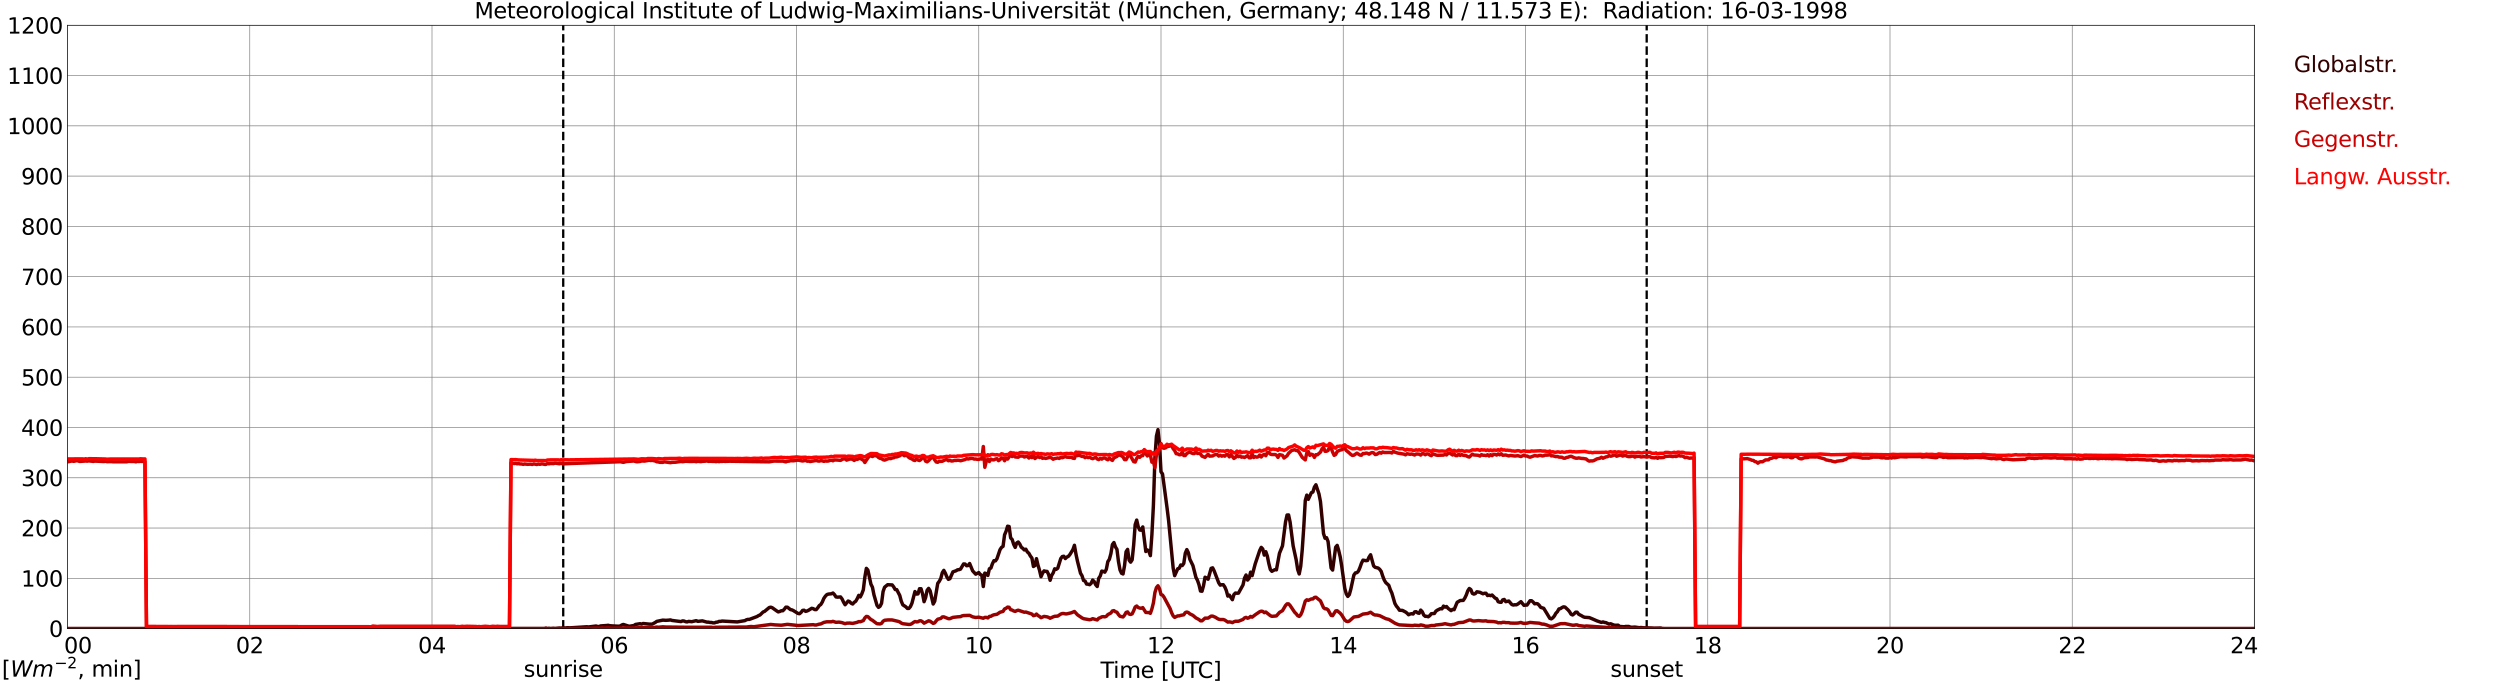 <?xml version="1.0" encoding="utf-8" standalone="no"?>
<!DOCTYPE svg PUBLIC "-//W3C//DTD SVG 1.1//EN"
  "http://www.w3.org/Graphics/SVG/1.1/DTD/svg11.dtd">
<svg xmlns:xlink="http://www.w3.org/1999/xlink" width="1085.4pt" height="296.64pt" viewBox="0 0 1085.4 296.64" xmlns="http://www.w3.org/2000/svg" version="1.1">
 <defs>
  <style type="text/css">*{stroke-linejoin: round; stroke-linecap: butt}</style>
 </defs>
 <g id="figure_1">
  <g id="patch_1">
   <path d="M 0 296.64 
L 1085.4 296.64 
L 1085.4 0 
L 0 0 
z
" style="fill: #ffffff"/>
  </g>
  <g id="axes_1">
   <g id="patch_2">
    <path d="M 29.306 272.909 
L 978.814 272.909 
L 978.814 10.976 
L 29.306 10.976 
z
" style="fill: #ffffff"/>
   </g>
   <g id="patch_3">
    <path d="M 978.814 272.909 
L 978.814 272.909 
L 978.814 10.976 
L 978.814 10.976 
z
" clip-path="url(#p25ffd9b2a9)" style="fill: #d3d3d3; opacity: 0.25; stroke: #d3d3d3; stroke-linejoin: miter"/>
   </g>
   <g id="matplotlib.axis_1">
    <g id="xtick_1">
     <g id="line2d_1">
      <path d="M 29.306 272.909 
L 29.306 10.976 
" clip-path="url(#p25ffd9b2a9)" style="fill: none; stroke: #808080; stroke-width: 0.3; stroke-linecap: square"/>
     </g>
     <g id="line2d_2"/>
     <g id="text_1">
      <!--    00 -->
      <g transform="translate(18.733 283.627) scale(0.095 -0.095)">
       <defs>
        <path id="DejaVuSans-20" transform="scale(0.016)"/>
        <path id="DejaVuSans-30" d="M 2034 4250 
Q 1547 4250 1301 3770 
Q 1056 3291 1056 2328 
Q 1056 1369 1301 889 
Q 1547 409 2034 409 
Q 2525 409 2770 889 
Q 3016 1369 3016 2328 
Q 3016 3291 2770 3770 
Q 2525 4250 2034 4250 
z
M 2034 4750 
Q 2819 4750 3233 4129 
Q 3647 3509 3647 2328 
Q 3647 1150 3233 529 
Q 2819 -91 2034 -91 
Q 1250 -91 836 529 
Q 422 1150 422 2328 
Q 422 3509 836 4129 
Q 1250 4750 2034 4750 
z
" transform="scale(0.016)"/>
       </defs>
       <use xlink:href="#DejaVuSans-20"/>
       <use xlink:href="#DejaVuSans-20" transform="translate(31.787 0)"/>
       <use xlink:href="#DejaVuSans-20" transform="translate(63.574 0)"/>
       <use xlink:href="#DejaVuSans-30" transform="translate(95.361 0)"/>
       <use xlink:href="#DejaVuSans-30" transform="translate(158.984 0)"/>
      </g>
     </g>
    </g>
    <g id="xtick_2">
     <g id="line2d_3">
      <path d="M 108.431 272.909 
L 108.431 10.976 
" clip-path="url(#p25ffd9b2a9)" style="fill: none; stroke: #808080; stroke-width: 0.3; stroke-linecap: square"/>
     </g>
     <g id="line2d_4"/>
     <g id="text_2">
      <!-- 02 -->
      <g transform="translate(102.387 283.627) scale(0.095 -0.095)">
       <defs>
        <path id="DejaVuSans-32" d="M 1228 531 
L 3431 531 
L 3431 0 
L 469 0 
L 469 531 
Q 828 903 1448 1529 
Q 2069 2156 2228 2338 
Q 2531 2678 2651 2914 
Q 2772 3150 2772 3378 
Q 2772 3750 2511 3984 
Q 2250 4219 1831 4219 
Q 1534 4219 1204 4116 
Q 875 4013 500 3803 
L 500 4441 
Q 881 4594 1212 4672 
Q 1544 4750 1819 4750 
Q 2544 4750 2975 4387 
Q 3406 4025 3406 3419 
Q 3406 3131 3298 2873 
Q 3191 2616 2906 2266 
Q 2828 2175 2409 1742 
Q 1991 1309 1228 531 
z
" transform="scale(0.016)"/>
       </defs>
       <use xlink:href="#DejaVuSans-30"/>
       <use xlink:href="#DejaVuSans-32" transform="translate(63.623 0)"/>
      </g>
     </g>
    </g>
    <g id="xtick_3">
     <g id="line2d_5">
      <path d="M 187.557 272.909 
L 187.557 10.976 
" clip-path="url(#p25ffd9b2a9)" style="fill: none; stroke: #808080; stroke-width: 0.3; stroke-linecap: square"/>
     </g>
     <g id="line2d_6"/>
     <g id="text_3">
      <!-- 04 -->
      <g transform="translate(181.513 283.627) scale(0.095 -0.095)">
       <defs>
        <path id="DejaVuSans-34" d="M 2419 4116 
L 825 1625 
L 2419 1625 
L 2419 4116 
z
M 2253 4666 
L 3047 4666 
L 3047 1625 
L 3713 1625 
L 3713 1100 
L 3047 1100 
L 3047 0 
L 2419 0 
L 2419 1100 
L 313 1100 
L 313 1709 
L 2253 4666 
z
" transform="scale(0.016)"/>
       </defs>
       <use xlink:href="#DejaVuSans-30"/>
       <use xlink:href="#DejaVuSans-34" transform="translate(63.623 0)"/>
      </g>
     </g>
    </g>
    <g id="xtick_4">
     <g id="line2d_7">
      <path d="M 266.683 272.909 
L 266.683 10.976 
" clip-path="url(#p25ffd9b2a9)" style="fill: none; stroke: #808080; stroke-width: 0.3; stroke-linecap: square"/>
     </g>
     <g id="line2d_8"/>
     <g id="text_4">
      <!-- 06 -->
      <g transform="translate(260.638 283.627) scale(0.095 -0.095)">
       <defs>
        <path id="DejaVuSans-36" d="M 2113 2584 
Q 1688 2584 1439 2293 
Q 1191 2003 1191 1497 
Q 1191 994 1439 701 
Q 1688 409 2113 409 
Q 2538 409 2786 701 
Q 3034 994 3034 1497 
Q 3034 2003 2786 2293 
Q 2538 2584 2113 2584 
z
M 3366 4563 
L 3366 3988 
Q 3128 4100 2886 4159 
Q 2644 4219 2406 4219 
Q 1781 4219 1451 3797 
Q 1122 3375 1075 2522 
Q 1259 2794 1537 2939 
Q 1816 3084 2150 3084 
Q 2853 3084 3261 2657 
Q 3669 2231 3669 1497 
Q 3669 778 3244 343 
Q 2819 -91 2113 -91 
Q 1303 -91 875 529 
Q 447 1150 447 2328 
Q 447 3434 972 4092 
Q 1497 4750 2381 4750 
Q 2619 4750 2861 4703 
Q 3103 4656 3366 4563 
z
" transform="scale(0.016)"/>
       </defs>
       <use xlink:href="#DejaVuSans-30"/>
       <use xlink:href="#DejaVuSans-36" transform="translate(63.623 0)"/>
      </g>
     </g>
    </g>
    <g id="xtick_5">
     <g id="line2d_9">
      <path d="M 345.808 272.909 
L 345.808 10.976 
" clip-path="url(#p25ffd9b2a9)" style="fill: none; stroke: #808080; stroke-width: 0.3; stroke-linecap: square"/>
     </g>
     <g id="line2d_10"/>
     <g id="text_5">
      <!-- 08 -->
      <g transform="translate(339.764 283.627) scale(0.095 -0.095)">
       <defs>
        <path id="DejaVuSans-38" d="M 2034 2216 
Q 1584 2216 1326 1975 
Q 1069 1734 1069 1313 
Q 1069 891 1326 650 
Q 1584 409 2034 409 
Q 2484 409 2743 651 
Q 3003 894 3003 1313 
Q 3003 1734 2745 1975 
Q 2488 2216 2034 2216 
z
M 1403 2484 
Q 997 2584 770 2862 
Q 544 3141 544 3541 
Q 544 4100 942 4425 
Q 1341 4750 2034 4750 
Q 2731 4750 3128 4425 
Q 3525 4100 3525 3541 
Q 3525 3141 3298 2862 
Q 3072 2584 2669 2484 
Q 3125 2378 3379 2068 
Q 3634 1759 3634 1313 
Q 3634 634 3220 271 
Q 2806 -91 2034 -91 
Q 1263 -91 848 271 
Q 434 634 434 1313 
Q 434 1759 690 2068 
Q 947 2378 1403 2484 
z
M 1172 3481 
Q 1172 3119 1398 2916 
Q 1625 2713 2034 2713 
Q 2441 2713 2670 2916 
Q 2900 3119 2900 3481 
Q 2900 3844 2670 4047 
Q 2441 4250 2034 4250 
Q 1625 4250 1398 4047 
Q 1172 3844 1172 3481 
z
" transform="scale(0.016)"/>
       </defs>
       <use xlink:href="#DejaVuSans-30"/>
       <use xlink:href="#DejaVuSans-38" transform="translate(63.623 0)"/>
      </g>
     </g>
    </g>
    <g id="xtick_6">
     <g id="line2d_11">
      <path d="M 424.934 272.909 
L 424.934 10.976 
" clip-path="url(#p25ffd9b2a9)" style="fill: none; stroke: #808080; stroke-width: 0.3; stroke-linecap: square"/>
     </g>
     <g id="line2d_12"/>
     <g id="text_6">
      <!-- 10 -->
      <g transform="translate(418.89 283.627) scale(0.095 -0.095)">
       <defs>
        <path id="DejaVuSans-31" d="M 794 531 
L 1825 531 
L 1825 4091 
L 703 3866 
L 703 4441 
L 1819 4666 
L 2450 4666 
L 2450 531 
L 3481 531 
L 3481 0 
L 794 0 
L 794 531 
z
" transform="scale(0.016)"/>
       </defs>
       <use xlink:href="#DejaVuSans-31"/>
       <use xlink:href="#DejaVuSans-30" transform="translate(63.623 0)"/>
      </g>
     </g>
    </g>
    <g id="xtick_7">
     <g id="line2d_13">
      <path d="M 504.06 272.909 
L 504.06 10.976 
" clip-path="url(#p25ffd9b2a9)" style="fill: none; stroke: #808080; stroke-width: 0.3; stroke-linecap: square"/>
     </g>
     <g id="line2d_14"/>
     <g id="text_7">
      <!-- 12 -->
      <g transform="translate(498.015 283.627) scale(0.095 -0.095)">
       <use xlink:href="#DejaVuSans-31"/>
       <use xlink:href="#DejaVuSans-32" transform="translate(63.623 0)"/>
      </g>
     </g>
    </g>
    <g id="xtick_8">
     <g id="line2d_15">
      <path d="M 583.185 272.909 
L 583.185 10.976 
" clip-path="url(#p25ffd9b2a9)" style="fill: none; stroke: #808080; stroke-width: 0.3; stroke-linecap: square"/>
     </g>
     <g id="line2d_16"/>
     <g id="text_8">
      <!-- 14 -->
      <g transform="translate(577.141 283.627) scale(0.095 -0.095)">
       <use xlink:href="#DejaVuSans-31"/>
       <use xlink:href="#DejaVuSans-34" transform="translate(63.623 0)"/>
      </g>
     </g>
    </g>
    <g id="xtick_9">
     <g id="line2d_17">
      <path d="M 662.311 272.909 
L 662.311 10.976 
" clip-path="url(#p25ffd9b2a9)" style="fill: none; stroke: #808080; stroke-width: 0.3; stroke-linecap: square"/>
     </g>
     <g id="line2d_18"/>
     <g id="text_9">
      <!-- 16 -->
      <g transform="translate(656.267 283.627) scale(0.095 -0.095)">
       <use xlink:href="#DejaVuSans-31"/>
       <use xlink:href="#DejaVuSans-36" transform="translate(63.623 0)"/>
      </g>
     </g>
    </g>
    <g id="xtick_10">
     <g id="line2d_19">
      <path d="M 741.437 272.909 
L 741.437 10.976 
" clip-path="url(#p25ffd9b2a9)" style="fill: none; stroke: #808080; stroke-width: 0.3; stroke-linecap: square"/>
     </g>
     <g id="line2d_20"/>
     <g id="text_10">
      <!-- 18 -->
      <g transform="translate(735.392 283.627) scale(0.095 -0.095)">
       <use xlink:href="#DejaVuSans-31"/>
       <use xlink:href="#DejaVuSans-38" transform="translate(63.623 0)"/>
      </g>
     </g>
    </g>
    <g id="xtick_11">
     <g id="line2d_21">
      <path d="M 820.562 272.909 
L 820.562 10.976 
" clip-path="url(#p25ffd9b2a9)" style="fill: none; stroke: #808080; stroke-width: 0.3; stroke-linecap: square"/>
     </g>
     <g id="line2d_22"/>
     <g id="text_11">
      <!-- 20 -->
      <g transform="translate(814.518 283.627) scale(0.095 -0.095)">
       <use xlink:href="#DejaVuSans-32"/>
       <use xlink:href="#DejaVuSans-30" transform="translate(63.623 0)"/>
      </g>
     </g>
    </g>
    <g id="xtick_12">
     <g id="line2d_23">
      <path d="M 899.688 272.909 
L 899.688 10.976 
" clip-path="url(#p25ffd9b2a9)" style="fill: none; stroke: #808080; stroke-width: 0.3; stroke-linecap: square"/>
     </g>
     <g id="line2d_24"/>
     <g id="text_12">
      <!-- 22 -->
      <g transform="translate(893.644 283.627) scale(0.095 -0.095)">
       <use xlink:href="#DejaVuSans-32"/>
       <use xlink:href="#DejaVuSans-32" transform="translate(63.623 0)"/>
      </g>
     </g>
    </g>
    <g id="xtick_13">
     <g id="line2d_25">
      <path d="M 978.814 272.909 
L 978.814 10.976 
" clip-path="url(#p25ffd9b2a9)" style="fill: none; stroke: #808080; stroke-width: 0.3; stroke-linecap: square"/>
     </g>
     <g id="line2d_26"/>
     <g id="text_13">
      <!-- 24    -->
      <g transform="translate(968.241 283.627) scale(0.095 -0.095)">
       <use xlink:href="#DejaVuSans-32"/>
       <use xlink:href="#DejaVuSans-34" transform="translate(63.623 0)"/>
       <use xlink:href="#DejaVuSans-20" transform="translate(127.246 0)"/>
       <use xlink:href="#DejaVuSans-20" transform="translate(159.033 0)"/>
       <use xlink:href="#DejaVuSans-20" transform="translate(190.82 0)"/>
      </g>
     </g>
    </g>
    <g id="text_14">
     <!-- Time [UTC] -->
     <g transform="translate(477.806 294.322) scale(0.095 -0.095)">
      <defs>
       <path id="DejaVuSans-54" d="M -19 4666 
L 3928 4666 
L 3928 4134 
L 2272 4134 
L 2272 0 
L 1638 0 
L 1638 4134 
L -19 4134 
L -19 4666 
z
" transform="scale(0.016)"/>
       <path id="DejaVuSans-69" d="M 603 3500 
L 1178 3500 
L 1178 0 
L 603 0 
L 603 3500 
z
M 603 4863 
L 1178 4863 
L 1178 4134 
L 603 4134 
L 603 4863 
z
" transform="scale(0.016)"/>
       <path id="DejaVuSans-6d" d="M 3328 2828 
Q 3544 3216 3844 3400 
Q 4144 3584 4550 3584 
Q 5097 3584 5394 3201 
Q 5691 2819 5691 2113 
L 5691 0 
L 5113 0 
L 5113 2094 
Q 5113 2597 4934 2840 
Q 4756 3084 4391 3084 
Q 3944 3084 3684 2787 
Q 3425 2491 3425 1978 
L 3425 0 
L 2847 0 
L 2847 2094 
Q 2847 2600 2669 2842 
Q 2491 3084 2119 3084 
Q 1678 3084 1418 2786 
Q 1159 2488 1159 1978 
L 1159 0 
L 581 0 
L 581 3500 
L 1159 3500 
L 1159 2956 
Q 1356 3278 1631 3431 
Q 1906 3584 2284 3584 
Q 2666 3584 2933 3390 
Q 3200 3197 3328 2828 
z
" transform="scale(0.016)"/>
       <path id="DejaVuSans-65" d="M 3597 1894 
L 3597 1613 
L 953 1613 
Q 991 1019 1311 708 
Q 1631 397 2203 397 
Q 2534 397 2845 478 
Q 3156 559 3463 722 
L 3463 178 
Q 3153 47 2828 -22 
Q 2503 -91 2169 -91 
Q 1331 -91 842 396 
Q 353 884 353 1716 
Q 353 2575 817 3079 
Q 1281 3584 2069 3584 
Q 2775 3584 3186 3129 
Q 3597 2675 3597 1894 
z
M 3022 2063 
Q 3016 2534 2758 2815 
Q 2500 3097 2075 3097 
Q 1594 3097 1305 2825 
Q 1016 2553 972 2059 
L 3022 2063 
z
" transform="scale(0.016)"/>
       <path id="DejaVuSans-5b" d="M 550 4863 
L 1875 4863 
L 1875 4416 
L 1125 4416 
L 1125 -397 
L 1875 -397 
L 1875 -844 
L 550 -844 
L 550 4863 
z
" transform="scale(0.016)"/>
       <path id="DejaVuSans-55" d="M 556 4666 
L 1191 4666 
L 1191 1831 
Q 1191 1081 1462 751 
Q 1734 422 2344 422 
Q 2950 422 3222 751 
Q 3494 1081 3494 1831 
L 3494 4666 
L 4128 4666 
L 4128 1753 
Q 4128 841 3676 375 
Q 3225 -91 2344 -91 
Q 1459 -91 1007 375 
Q 556 841 556 1753 
L 556 4666 
z
" transform="scale(0.016)"/>
       <path id="DejaVuSans-43" d="M 4122 4306 
L 4122 3641 
Q 3803 3938 3442 4084 
Q 3081 4231 2675 4231 
Q 1875 4231 1450 3742 
Q 1025 3253 1025 2328 
Q 1025 1406 1450 917 
Q 1875 428 2675 428 
Q 3081 428 3442 575 
Q 3803 722 4122 1019 
L 4122 359 
Q 3791 134 3420 21 
Q 3050 -91 2638 -91 
Q 1578 -91 968 557 
Q 359 1206 359 2328 
Q 359 3453 968 4101 
Q 1578 4750 2638 4750 
Q 3056 4750 3426 4639 
Q 3797 4528 4122 4306 
z
" transform="scale(0.016)"/>
       <path id="DejaVuSans-5d" d="M 1947 4863 
L 1947 -844 
L 622 -844 
L 622 -397 
L 1369 -397 
L 1369 4416 
L 622 4416 
L 622 4863 
L 1947 4863 
z
" transform="scale(0.016)"/>
      </defs>
      <use xlink:href="#DejaVuSans-54"/>
      <use xlink:href="#DejaVuSans-69" transform="translate(57.959 0)"/>
      <use xlink:href="#DejaVuSans-6d" transform="translate(85.742 0)"/>
      <use xlink:href="#DejaVuSans-65" transform="translate(183.154 0)"/>
      <use xlink:href="#DejaVuSans-20" transform="translate(244.678 0)"/>
      <use xlink:href="#DejaVuSans-5b" transform="translate(276.465 0)"/>
      <use xlink:href="#DejaVuSans-55" transform="translate(315.479 0)"/>
      <use xlink:href="#DejaVuSans-54" transform="translate(388.672 0)"/>
      <use xlink:href="#DejaVuSans-43" transform="translate(443.881 0)"/>
      <use xlink:href="#DejaVuSans-5d" transform="translate(513.705 0)"/>
     </g>
    </g>
   </g>
   <g id="matplotlib.axis_2">
    <g id="ytick_1">
     <g id="line2d_27">
      <path d="M 29.306 272.909 
L 978.814 272.909 
" clip-path="url(#p25ffd9b2a9)" style="fill: none; stroke: #808080; stroke-width: 0.3; stroke-linecap: square"/>
     </g>
     <g id="line2d_28"/>
     <g id="text_15">
      <!-- 0 -->
      <g transform="translate(21.261 276.518) scale(0.095 -0.095)">
       <use xlink:href="#DejaVuSans-30"/>
      </g>
     </g>
    </g>
    <g id="ytick_2">
     <g id="line2d_29">
      <path d="M 29.306 251.081 
L 978.814 251.081 
" clip-path="url(#p25ffd9b2a9)" style="fill: none; stroke: #808080; stroke-width: 0.3; stroke-linecap: square"/>
     </g>
     <g id="line2d_30"/>
     <g id="text_16">
      <!-- 100 -->
      <g transform="translate(9.173 254.69) scale(0.095 -0.095)">
       <use xlink:href="#DejaVuSans-31"/>
       <use xlink:href="#DejaVuSans-30" transform="translate(63.623 0)"/>
       <use xlink:href="#DejaVuSans-30" transform="translate(127.246 0)"/>
      </g>
     </g>
    </g>
    <g id="ytick_3">
     <g id="line2d_31">
      <path d="M 29.306 229.253 
L 978.814 229.253 
" clip-path="url(#p25ffd9b2a9)" style="fill: none; stroke: #808080; stroke-width: 0.3; stroke-linecap: square"/>
     </g>
     <g id="line2d_32"/>
     <g id="text_17">
      <!-- 200 -->
      <g transform="translate(9.173 232.863) scale(0.095 -0.095)">
       <use xlink:href="#DejaVuSans-32"/>
       <use xlink:href="#DejaVuSans-30" transform="translate(63.623 0)"/>
       <use xlink:href="#DejaVuSans-30" transform="translate(127.246 0)"/>
      </g>
     </g>
    </g>
    <g id="ytick_4">
     <g id="line2d_33">
      <path d="M 29.306 207.426 
L 978.814 207.426 
" clip-path="url(#p25ffd9b2a9)" style="fill: none; stroke: #808080; stroke-width: 0.3; stroke-linecap: square"/>
     </g>
     <g id="line2d_34"/>
     <g id="text_18">
      <!-- 300 -->
      <g transform="translate(9.173 211.035) scale(0.095 -0.095)">
       <defs>
        <path id="DejaVuSans-33" d="M 2597 2516 
Q 3050 2419 3304 2112 
Q 3559 1806 3559 1356 
Q 3559 666 3084 287 
Q 2609 -91 1734 -91 
Q 1441 -91 1130 -33 
Q 819 25 488 141 
L 488 750 
Q 750 597 1062 519 
Q 1375 441 1716 441 
Q 2309 441 2620 675 
Q 2931 909 2931 1356 
Q 2931 1769 2642 2001 
Q 2353 2234 1838 2234 
L 1294 2234 
L 1294 2753 
L 1863 2753 
Q 2328 2753 2575 2939 
Q 2822 3125 2822 3475 
Q 2822 3834 2567 4026 
Q 2313 4219 1838 4219 
Q 1578 4219 1281 4162 
Q 984 4106 628 3988 
L 628 4550 
Q 988 4650 1302 4700 
Q 1616 4750 1894 4750 
Q 2613 4750 3031 4423 
Q 3450 4097 3450 3541 
Q 3450 3153 3228 2886 
Q 3006 2619 2597 2516 
z
" transform="scale(0.016)"/>
       </defs>
       <use xlink:href="#DejaVuSans-33"/>
       <use xlink:href="#DejaVuSans-30" transform="translate(63.623 0)"/>
       <use xlink:href="#DejaVuSans-30" transform="translate(127.246 0)"/>
      </g>
     </g>
    </g>
    <g id="ytick_5">
     <g id="line2d_35">
      <path d="M 29.306 185.598 
L 978.814 185.598 
" clip-path="url(#p25ffd9b2a9)" style="fill: none; stroke: #808080; stroke-width: 0.3; stroke-linecap: square"/>
     </g>
     <g id="line2d_36"/>
     <g id="text_19">
      <!-- 400 -->
      <g transform="translate(9.173 189.207) scale(0.095 -0.095)">
       <use xlink:href="#DejaVuSans-34"/>
       <use xlink:href="#DejaVuSans-30" transform="translate(63.623 0)"/>
       <use xlink:href="#DejaVuSans-30" transform="translate(127.246 0)"/>
      </g>
     </g>
    </g>
    <g id="ytick_6">
     <g id="line2d_37">
      <path d="M 29.306 163.77 
L 978.814 163.77 
" clip-path="url(#p25ffd9b2a9)" style="fill: none; stroke: #808080; stroke-width: 0.3; stroke-linecap: square"/>
     </g>
     <g id="line2d_38"/>
     <g id="text_20">
      <!-- 500 -->
      <g transform="translate(9.173 167.379) scale(0.095 -0.095)">
       <defs>
        <path id="DejaVuSans-35" d="M 691 4666 
L 3169 4666 
L 3169 4134 
L 1269 4134 
L 1269 2991 
Q 1406 3038 1543 3061 
Q 1681 3084 1819 3084 
Q 2600 3084 3056 2656 
Q 3513 2228 3513 1497 
Q 3513 744 3044 326 
Q 2575 -91 1722 -91 
Q 1428 -91 1123 -41 
Q 819 9 494 109 
L 494 744 
Q 775 591 1075 516 
Q 1375 441 1709 441 
Q 2250 441 2565 725 
Q 2881 1009 2881 1497 
Q 2881 1984 2565 2268 
Q 2250 2553 1709 2553 
Q 1456 2553 1204 2497 
Q 953 2441 691 2322 
L 691 4666 
z
" transform="scale(0.016)"/>
       </defs>
       <use xlink:href="#DejaVuSans-35"/>
       <use xlink:href="#DejaVuSans-30" transform="translate(63.623 0)"/>
       <use xlink:href="#DejaVuSans-30" transform="translate(127.246 0)"/>
      </g>
     </g>
    </g>
    <g id="ytick_7">
     <g id="line2d_39">
      <path d="M 29.306 141.942 
L 978.814 141.942 
" clip-path="url(#p25ffd9b2a9)" style="fill: none; stroke: #808080; stroke-width: 0.3; stroke-linecap: square"/>
     </g>
     <g id="line2d_40"/>
     <g id="text_21">
      <!-- 600 -->
      <g transform="translate(9.173 145.551) scale(0.095 -0.095)">
       <use xlink:href="#DejaVuSans-36"/>
       <use xlink:href="#DejaVuSans-30" transform="translate(63.623 0)"/>
       <use xlink:href="#DejaVuSans-30" transform="translate(127.246 0)"/>
      </g>
     </g>
    </g>
    <g id="ytick_8">
     <g id="line2d_41">
      <path d="M 29.306 120.114 
L 978.814 120.114 
" clip-path="url(#p25ffd9b2a9)" style="fill: none; stroke: #808080; stroke-width: 0.3; stroke-linecap: square"/>
     </g>
     <g id="line2d_42"/>
     <g id="text_22">
      <!-- 700 -->
      <g transform="translate(9.173 123.724) scale(0.095 -0.095)">
       <defs>
        <path id="DejaVuSans-37" d="M 525 4666 
L 3525 4666 
L 3525 4397 
L 1831 0 
L 1172 0 
L 2766 4134 
L 525 4134 
L 525 4666 
z
" transform="scale(0.016)"/>
       </defs>
       <use xlink:href="#DejaVuSans-37"/>
       <use xlink:href="#DejaVuSans-30" transform="translate(63.623 0)"/>
       <use xlink:href="#DejaVuSans-30" transform="translate(127.246 0)"/>
      </g>
     </g>
    </g>
    <g id="ytick_9">
     <g id="line2d_43">
      <path d="M 29.306 98.287 
L 978.814 98.287 
" clip-path="url(#p25ffd9b2a9)" style="fill: none; stroke: #808080; stroke-width: 0.3; stroke-linecap: square"/>
     </g>
     <g id="line2d_44"/>
     <g id="text_23">
      <!-- 800 -->
      <g transform="translate(9.173 101.896) scale(0.095 -0.095)">
       <use xlink:href="#DejaVuSans-38"/>
       <use xlink:href="#DejaVuSans-30" transform="translate(63.623 0)"/>
       <use xlink:href="#DejaVuSans-30" transform="translate(127.246 0)"/>
      </g>
     </g>
    </g>
    <g id="ytick_10">
     <g id="line2d_45">
      <path d="M 29.306 76.459 
L 978.814 76.459 
" clip-path="url(#p25ffd9b2a9)" style="fill: none; stroke: #808080; stroke-width: 0.3; stroke-linecap: square"/>
     </g>
     <g id="line2d_46"/>
     <g id="text_24">
      <!-- 900 -->
      <g transform="translate(9.173 80.068) scale(0.095 -0.095)">
       <defs>
        <path id="DejaVuSans-39" d="M 703 97 
L 703 672 
Q 941 559 1184 500 
Q 1428 441 1663 441 
Q 2288 441 2617 861 
Q 2947 1281 2994 2138 
Q 2813 1869 2534 1725 
Q 2256 1581 1919 1581 
Q 1219 1581 811 2004 
Q 403 2428 403 3163 
Q 403 3881 828 4315 
Q 1253 4750 1959 4750 
Q 2769 4750 3195 4129 
Q 3622 3509 3622 2328 
Q 3622 1225 3098 567 
Q 2575 -91 1691 -91 
Q 1453 -91 1209 -44 
Q 966 3 703 97 
z
M 1959 2075 
Q 2384 2075 2632 2365 
Q 2881 2656 2881 3163 
Q 2881 3666 2632 3958 
Q 2384 4250 1959 4250 
Q 1534 4250 1286 3958 
Q 1038 3666 1038 3163 
Q 1038 2656 1286 2365 
Q 1534 2075 1959 2075 
z
" transform="scale(0.016)"/>
       </defs>
       <use xlink:href="#DejaVuSans-39"/>
       <use xlink:href="#DejaVuSans-30" transform="translate(63.623 0)"/>
       <use xlink:href="#DejaVuSans-30" transform="translate(127.246 0)"/>
      </g>
     </g>
    </g>
    <g id="ytick_11">
     <g id="line2d_47">
      <path d="M 29.306 54.631 
L 978.814 54.631 
" clip-path="url(#p25ffd9b2a9)" style="fill: none; stroke: #808080; stroke-width: 0.3; stroke-linecap: square"/>
     </g>
     <g id="line2d_48"/>
     <g id="text_25">
      <!-- 1000 -->
      <g transform="translate(3.128 58.24) scale(0.095 -0.095)">
       <use xlink:href="#DejaVuSans-31"/>
       <use xlink:href="#DejaVuSans-30" transform="translate(63.623 0)"/>
       <use xlink:href="#DejaVuSans-30" transform="translate(127.246 0)"/>
       <use xlink:href="#DejaVuSans-30" transform="translate(190.869 0)"/>
      </g>
     </g>
    </g>
    <g id="ytick_12">
     <g id="line2d_49">
      <path d="M 29.306 32.803 
L 978.814 32.803 
" clip-path="url(#p25ffd9b2a9)" style="fill: none; stroke: #808080; stroke-width: 0.3; stroke-linecap: square"/>
     </g>
     <g id="line2d_50"/>
     <g id="text_26">
      <!-- 1100 -->
      <g transform="translate(3.128 36.413) scale(0.095 -0.095)">
       <use xlink:href="#DejaVuSans-31"/>
       <use xlink:href="#DejaVuSans-31" transform="translate(63.623 0)"/>
       <use xlink:href="#DejaVuSans-30" transform="translate(127.246 0)"/>
       <use xlink:href="#DejaVuSans-30" transform="translate(190.869 0)"/>
      </g>
     </g>
    </g>
    <g id="ytick_13">
     <g id="line2d_51">
      <path d="M 29.306 10.976 
L 978.814 10.976 
" clip-path="url(#p25ffd9b2a9)" style="fill: none; stroke: #808080; stroke-width: 0.3; stroke-linecap: square"/>
     </g>
     <g id="line2d_52"/>
     <g id="text_27">
      <!-- 1200 -->
      <g transform="translate(3.128 14.585) scale(0.095 -0.095)">
       <use xlink:href="#DejaVuSans-31"/>
       <use xlink:href="#DejaVuSans-32" transform="translate(63.623 0)"/>
       <use xlink:href="#DejaVuSans-30" transform="translate(127.246 0)"/>
       <use xlink:href="#DejaVuSans-30" transform="translate(190.869 0)"/>
      </g>
     </g>
    </g>
   </g>
   <g id="line2d_53">
    <path d="M 244.528 272.909 
L 244.528 10.976 
" clip-path="url(#p25ffd9b2a9)" style="fill: none; stroke-dasharray: 3.7,1.6; stroke-dashoffset: 0; stroke: #000000"/>
   </g>
   <g id="line2d_54">
    <path d="M 714.93 272.909 
L 714.93 10.976 
" clip-path="url(#p25ffd9b2a9)" style="fill: none; stroke-dasharray: 3.7,1.6; stroke-dashoffset: 0; stroke: #000000"/>
   </g>
   <g id="line2d_55">
    <path d="M 29.306 272.909 
L 236.351 272.894 
L 237.011 272.756 
L 237.67 272.894 
L 238.329 272.802 
L 238.989 272.894 
L 240.308 272.802 
L 240.967 272.894 
L 242.945 272.664 
L 243.604 272.756 
L 244.264 272.573 
L 245.583 272.664 
L 246.242 272.527 
L 247.561 272.573 
L 254.814 272.114 
L 255.473 272.206 
L 258.77 271.796 
L 259.43 271.979 
L 260.089 272.023 
L 260.748 271.75 
L 262.067 271.658 
L 263.386 271.566 
L 264.045 271.475 
L 264.705 271.658 
L 266.023 271.75 
L 268.661 271.887 
L 269.32 271.75 
L 269.98 271.337 
L 270.639 271.108 
L 272.617 271.75 
L 273.277 271.887 
L 275.255 271.566 
L 275.914 271.108 
L 277.892 270.787 
L 278.552 270.97 
L 279.211 270.698 
L 281.849 270.97 
L 283.167 270.97 
L 284.486 270.239 
L 285.145 269.781 
L 287.783 269.233 
L 289.102 269.325 
L 290.42 269.233 
L 291.08 269.141 
L 291.739 269.371 
L 295.696 269.873 
L 296.355 269.552 
L 297.014 269.643 
L 297.674 269.918 
L 298.333 270.01 
L 298.992 269.781 
L 300.311 269.918 
L 302.289 269.46 
L 302.949 269.781 
L 304.927 269.552 
L 306.246 269.918 
L 306.905 270.102 
L 307.564 270.102 
L 308.224 270.239 
L 308.883 270.239 
L 309.543 270.423 
L 310.202 270.423 
L 310.861 270.148 
L 311.521 270.102 
L 312.18 269.781 
L 312.839 269.781 
L 313.499 269.643 
L 320.093 270.01 
L 323.39 269.46 
L 324.049 269.095 
L 324.708 268.912 
L 325.368 268.912 
L 328.665 267.677 
L 329.324 267.264 
L 329.983 266.989 
L 331.302 265.708 
L 331.961 265.435 
L 333.94 263.787 
L 334.599 263.604 
L 335.258 263.833 
L 337.236 265.252 
L 337.896 265.662 
L 338.555 265.481 
L 339.215 265.16 
L 339.874 265.16 
L 340.533 264.472 
L 341.193 263.604 
L 341.852 263.604 
L 343.171 264.656 
L 343.83 264.793 
L 344.49 265.114 
L 346.468 266.35 
L 347.127 266.441 
L 347.787 265.891 
L 348.446 265.022 
L 349.105 264.931 
L 349.765 265.435 
L 350.424 265.252 
L 351.083 264.931 
L 352.402 264.108 
L 353.062 264.245 
L 353.721 264.656 
L 354.38 264.656 
L 355.04 263.879 
L 355.699 262.918 
L 356.359 262.46 
L 357.018 261.362 
L 357.677 259.806 
L 358.337 258.845 
L 358.996 258.158 
L 359.655 257.928 
L 360.974 257.793 
L 361.634 257.472 
L 362.293 258.158 
L 362.952 259.164 
L 363.612 259.256 
L 364.93 259.164 
L 365.59 260.035 
L 366.249 261.454 
L 366.909 262.552 
L 368.227 260.949 
L 368.887 261.224 
L 369.546 261.91 
L 370.206 262.231 
L 370.865 261.499 
L 371.524 261.041 
L 372.184 259.897 
L 372.843 258.478 
L 373.502 259.164 
L 374.162 257.839 
L 374.821 256.053 
L 375.481 250.607 
L 376.14 246.764 
L 376.799 247.497 
L 378.118 253.628 
L 378.777 254.955 
L 379.437 258.249 
L 380.756 262.827 
L 381.415 263.695 
L 382.074 263.237 
L 382.734 261.921 
L 383.393 256.83 
L 384.053 254.955 
L 385.371 253.858 
L 387.349 253.949 
L 388.009 254.818 
L 388.668 255.962 
L 389.328 256.003 
L 390.646 258.544 
L 391.306 261.041 
L 391.965 262.597 
L 393.284 263.466 
L 393.943 264.154 
L 394.603 264.154 
L 395.262 263.374 
L 395.921 261.91 
L 397.24 256.83 
L 397.899 257.928 
L 398.559 257.839 
L 399.218 255.595 
L 399.878 255.595 
L 400.537 257.839 
L 401.196 261.224 
L 401.856 259.485 
L 402.515 256.283 
L 403.175 255.458 
L 403.834 256.512 
L 405.153 262.231 
L 405.812 261.041 
L 407.131 253.262 
L 407.79 252.393 
L 408.45 251.157 
L 409.109 248.641 
L 409.768 247.632 
L 410.428 248.87 
L 411.087 250.47 
L 411.746 251.522 
L 412.406 251.249 
L 413.725 248.274 
L 415.043 247.816 
L 415.703 247.405 
L 416.362 247.314 
L 417.022 247.084 
L 418.34 244.843 
L 419 244.889 
L 419.659 245.62 
L 420.318 245.528 
L 420.978 244.659 
L 422.297 247.861 
L 423.615 249.28 
L 424.934 248.595 
L 425.593 249.418 
L 426.253 249.739 
L 426.912 254.635 
L 427.572 248.824 
L 428.231 249.051 
L 428.89 249.83 
L 429.55 246.947 
L 430.209 246.626 
L 430.869 244.751 
L 431.528 243.424 
L 432.187 243.516 
L 432.847 242.553 
L 434.165 238.663 
L 434.825 237.657 
L 435.484 237.201 
L 436.144 232.211 
L 436.803 230.657 
L 437.462 228.459 
L 438.122 228.596 
L 438.781 233.538 
L 439.44 234.226 
L 440.1 236.33 
L 440.759 237.657 
L 441.419 235.736 
L 442.078 235.324 
L 442.737 236.192 
L 443.397 237.565 
L 444.056 238.07 
L 444.716 238.755 
L 445.375 238.436 
L 446.034 239.626 
L 446.694 240.22 
L 447.353 241.409 
L 448.012 242.28 
L 448.672 245.941 
L 449.331 245.528 
L 449.991 242.553 
L 450.65 245.391 
L 451.309 247.543 
L 451.969 250.378 
L 452.628 248.87 
L 453.287 247.861 
L 453.947 248.045 
L 454.606 248.091 
L 455.266 249.418 
L 455.925 251.935 
L 456.584 249.83 
L 457.244 248.732 
L 457.903 246.947 
L 458.563 247.176 
L 459.222 246.718 
L 460.541 242.507 
L 461.2 241.638 
L 461.859 241.501 
L 462.519 242.507 
L 463.178 241.868 
L 463.838 241.547 
L 464.497 240.77 
L 465.816 238.617 
L 466.475 236.742 
L 467.134 240.54 
L 467.794 243.653 
L 469.113 248.87 
L 469.772 249.968 
L 470.431 252.026 
L 471.091 252.255 
L 471.75 253.583 
L 472.409 253.628 
L 473.069 253.858 
L 473.728 253.262 
L 474.388 251.843 
L 475.047 252.485 
L 475.706 253.858 
L 476.366 254.635 
L 477.025 251.066 
L 477.685 250.06 
L 478.344 247.953 
L 479.003 248.091 
L 479.663 248.412 
L 480.322 247.176 
L 480.981 243.834 
L 481.641 242.828 
L 482.3 240.403 
L 482.96 236.422 
L 483.619 235.553 
L 484.278 237.428 
L 484.938 238.528 
L 485.597 243.834 
L 486.256 247.405 
L 486.916 248.87 
L 487.575 249.189 
L 488.235 245.528 
L 488.894 239.534 
L 489.553 238.528 
L 490.213 243.195 
L 490.872 244.063 
L 491.532 243.057 
L 492.191 236.651 
L 492.85 227.773 
L 493.51 225.804 
L 494.169 228.688 
L 494.828 230.107 
L 495.488 230.198 
L 496.147 228.78 
L 497.466 239.442 
L 498.125 238.755 
L 498.785 239.305 
L 499.444 241.226 
L 500.103 232.211 
L 500.763 219.398 
L 501.422 198.762 
L 502.082 189.335 
L 502.741 186.543 
L 503.4 192.583 
L 504.06 204.848 
L 504.719 205.762 
L 506.697 220.59 
L 507.357 225.988 
L 509.335 246.626 
L 509.994 249.922 
L 511.313 246.947 
L 511.972 246.718 
L 512.632 245.299 
L 513.291 245.528 
L 513.95 244.613 
L 514.61 240.174 
L 515.269 238.617 
L 515.929 239.945 
L 516.588 242.828 
L 517.907 245.528 
L 519.226 250.699 
L 519.885 251.935 
L 520.544 253.812 
L 521.204 256.601 
L 521.863 256.693 
L 522.522 254.268 
L 523.182 250.607 
L 523.841 250.928 
L 524.501 251.476 
L 525.819 246.764 
L 526.479 246.534 
L 527.138 247.861 
L 529.116 253.032 
L 529.776 254.039 
L 530.435 253.858 
L 531.094 253.858 
L 531.754 254.818 
L 532.413 256.374 
L 533.073 258.799 
L 533.732 258.387 
L 535.051 260.356 
L 535.71 258.158 
L 536.369 257.472 
L 537.029 257.564 
L 537.688 257.518 
L 539.666 253.949 
L 540.326 250.974 
L 540.985 249.647 
L 541.644 251.843 
L 542.304 251.066 
L 542.963 248.412 
L 543.623 249.922 
L 544.941 244.889 
L 546.919 238.984 
L 547.579 237.657 
L 548.238 238.345 
L 548.898 240.999 
L 549.557 239.534 
L 550.216 241.409 
L 550.876 244.659 
L 551.535 247.268 
L 552.195 248.045 
L 553.513 247.314 
L 554.173 247.405 
L 555.491 240.22 
L 556.81 236.972 
L 558.129 226.584 
L 558.788 223.609 
L 559.448 223.563 
L 560.107 226.675 
L 561.426 236.972 
L 562.745 243.057 
L 563.404 247.268 
L 564.063 249.189 
L 564.723 245.849 
L 565.382 238.663 
L 566.042 228.917 
L 566.701 217.294 
L 567.36 214.96 
L 568.02 216.79 
L 569.338 213.908 
L 569.998 213.633 
L 570.657 211.483 
L 571.317 210.475 
L 572.635 214.41 
L 573.295 217.798 
L 574.613 231.663 
L 575.273 233.676 
L 575.932 233.449 
L 576.592 235.094 
L 577.91 246.626 
L 578.57 247.497 
L 579.889 237.565 
L 580.548 236.788 
L 581.207 238.984 
L 581.867 241.776 
L 582.526 245.849 
L 583.845 255.458 
L 584.504 257.839 
L 585.164 258.937 
L 585.823 258.158 
L 586.482 255.733 
L 587.801 249.647 
L 588.46 248.732 
L 589.12 248.641 
L 589.779 247.953 
L 590.439 246.397 
L 591.098 244.522 
L 591.757 243.195 
L 593.076 243.424 
L 593.736 243.332 
L 594.395 241.868 
L 595.054 240.861 
L 596.373 245.711 
L 597.032 246.305 
L 598.351 246.626 
L 599.011 247.176 
L 599.67 248.091 
L 600.329 250.151 
L 600.989 251.843 
L 601.648 252.941 
L 602.967 254.13 
L 603.626 256.053 
L 604.286 257.472 
L 605.604 262.001 
L 606.264 263.145 
L 606.923 263.924 
L 607.582 264.931 
L 608.901 265.022 
L 610.22 265.708 
L 610.879 266.212 
L 611.539 266.897 
L 612.198 266.579 
L 612.858 266.441 
L 613.517 266.579 
L 614.176 265.662 
L 614.836 265.57 
L 615.495 266.12 
L 616.154 266.258 
L 616.814 264.885 
L 617.473 265.57 
L 618.133 267.035 
L 618.792 267.585 
L 619.451 267.585 
L 620.111 267.768 
L 620.77 267.264 
L 621.429 266.441 
L 622.748 266.35 
L 623.408 265.343 
L 624.067 264.885 
L 625.386 264.245 
L 626.045 264.335 
L 626.705 263.145 
L 627.364 263.604 
L 628.023 263.329 
L 628.683 264.108 
L 630.001 265.114 
L 630.661 264.564 
L 631.32 264.702 
L 632.639 261.499 
L 633.958 260.72 
L 635.276 260.674 
L 635.936 259.714 
L 636.595 258.341 
L 637.255 256.512 
L 637.914 255.503 
L 638.573 255.962 
L 639.233 257.61 
L 639.892 257.928 
L 640.552 257.701 
L 641.211 256.922 
L 642.53 257.151 
L 643.848 257.793 
L 644.508 257.564 
L 645.167 257.564 
L 645.827 258.57 
L 646.486 258.387 
L 647.145 258.616 
L 647.805 258.341 
L 649.123 259.668 
L 649.783 259.943 
L 650.442 261.224 
L 651.102 261.454 
L 651.761 261.499 
L 652.42 260.445 
L 653.08 260.264 
L 653.739 261.224 
L 655.058 260.949 
L 656.377 262.46 
L 657.036 262.689 
L 657.695 262.552 
L 658.355 262.597 
L 659.014 262.231 
L 660.333 261.224 
L 661.652 262.827 
L 662.311 262.689 
L 662.97 262.689 
L 664.289 260.812 
L 664.949 260.812 
L 665.608 261.362 
L 666.267 262.139 
L 666.927 262.047 
L 667.586 262.139 
L 668.246 262.781 
L 668.905 263.695 
L 670.224 264.108 
L 671.542 266.258 
L 672.861 268.454 
L 673.521 268.683 
L 674.18 268.225 
L 674.839 267.447 
L 675.499 266.258 
L 676.158 265.57 
L 676.817 264.381 
L 677.477 264.245 
L 678.136 263.787 
L 678.796 263.466 
L 679.455 263.558 
L 680.774 264.793 
L 681.433 265.57 
L 682.092 266.67 
L 682.752 266.989 
L 683.411 266.487 
L 684.071 265.799 
L 684.73 265.799 
L 685.389 266.67 
L 686.708 267.356 
L 687.368 267.768 
L 688.027 267.998 
L 690.005 268.133 
L 691.324 268.683 
L 693.302 269.552 
L 695.28 270.239 
L 695.939 270.01 
L 696.599 270.239 
L 697.258 270.331 
L 698.577 270.97 
L 699.236 270.787 
L 700.555 271.337 
L 701.215 271.475 
L 702.533 271.429 
L 703.193 271.979 
L 705.171 272.114 
L 705.83 271.979 
L 707.149 271.979 
L 707.808 272.252 
L 708.468 272.343 
L 709.786 272.252 
L 711.765 272.527 
L 712.424 272.435 
L 713.743 272.573 
L 717.04 272.664 
L 718.358 272.756 
L 720.996 272.664 
L 721.655 272.909 
L 978.154 272.909 
L 978.154 272.909 
" clip-path="url(#p25ffd9b2a9)" style="fill: none; stroke: #330000; stroke-width: 1.5; stroke-linecap: square"/>
   </g>
   <g id="line2d_56">
    <path d="M 29.306 272.909 
L 236.351 272.907 
L 237.011 272.791 
L 237.67 272.907 
L 241.626 272.885 
L 254.155 272.791 
L 254.814 272.697 
L 256.133 272.791 
L 257.451 272.697 
L 259.43 272.651 
L 260.748 272.697 
L 261.408 272.557 
L 262.067 272.697 
L 264.045 272.557 
L 265.364 272.697 
L 266.683 272.697 
L 269.98 272.651 
L 271.298 272.557 
L 271.958 272.651 
L 272.617 272.557 
L 273.936 272.651 
L 276.573 272.557 
L 277.892 272.466 
L 278.552 272.557 
L 279.87 272.466 
L 283.827 272.466 
L 285.145 272.232 
L 285.805 272.326 
L 287.783 272.138 
L 289.102 272.232 
L 297.674 272.326 
L 298.992 272.326 
L 308.883 272.326 
L 309.543 272.466 
L 310.861 272.326 
L 324.049 272.232 
L 326.027 272.001 
L 327.346 272.092 
L 334.599 271.115 
L 336.577 271.302 
L 339.215 271.442 
L 341.852 271.069 
L 344.49 271.348 
L 346.468 271.582 
L 353.062 271.208 
L 353.721 271.348 
L 354.38 271.348 
L 355.699 270.975 
L 356.359 270.883 
L 357.677 270.231 
L 358.996 269.951 
L 360.974 269.951 
L 361.634 269.766 
L 362.952 270.185 
L 364.271 270.091 
L 365.59 270.324 
L 366.909 270.789 
L 367.568 270.558 
L 368.887 270.51 
L 370.206 270.65 
L 372.184 270.185 
L 372.843 269.859 
L 373.502 269.951 
L 374.821 269.44 
L 375.481 268.277 
L 376.14 267.624 
L 376.799 267.718 
L 378.118 268.975 
L 378.777 269.301 
L 380.096 270.324 
L 380.756 270.789 
L 382.074 270.883 
L 382.734 270.643 
L 383.393 269.72 
L 384.053 269.301 
L 385.371 269.161 
L 387.349 269.161 
L 389.987 269.785 
L 390.646 270.03 
L 391.306 270.51 
L 391.965 270.789 
L 394.603 271.115 
L 395.262 271.069 
L 395.921 270.743 
L 396.581 270.231 
L 397.24 269.859 
L 397.899 269.999 
L 398.559 269.951 
L 399.218 269.532 
L 399.878 269.532 
L 400.537 269.951 
L 401.196 270.558 
L 403.175 269.532 
L 403.834 269.72 
L 405.153 270.65 
L 405.812 270.418 
L 406.471 269.532 
L 407.131 268.836 
L 408.45 268.508 
L 409.109 267.858 
L 409.768 267.812 
L 411.746 268.602 
L 412.406 268.602 
L 413.725 268.043 
L 415.703 267.812 
L 417.022 267.718 
L 417.681 267.393 
L 418.34 267.253 
L 420.978 267.159 
L 422.297 267.812 
L 423.615 268.089 
L 424.934 267.952 
L 426.912 268.417 
L 427.572 268.043 
L 428.231 268.043 
L 428.89 268.277 
L 429.55 267.624 
L 430.209 267.578 
L 430.869 267.159 
L 431.528 266.926 
L 432.847 266.694 
L 434.165 265.81 
L 435.484 265.437 
L 436.144 264.368 
L 436.803 264.088 
L 437.462 263.575 
L 438.122 263.669 
L 438.781 264.693 
L 439.44 264.878 
L 440.1 265.252 
L 440.759 265.437 
L 441.419 265.112 
L 442.078 264.926 
L 444.716 265.81 
L 445.375 265.717 
L 448.012 266.601 
L 448.672 267.299 
L 449.331 267.159 
L 449.991 266.601 
L 450.65 267.253 
L 451.309 267.624 
L 451.969 268.183 
L 453.287 267.624 
L 454.606 267.812 
L 455.266 268.043 
L 455.925 268.417 
L 457.244 267.812 
L 457.903 267.578 
L 459.222 267.485 
L 460.541 266.601 
L 461.2 266.369 
L 461.859 266.369 
L 462.519 266.509 
L 463.178 266.509 
L 465.156 266.042 
L 466.475 265.483 
L 467.794 266.926 
L 469.772 268.277 
L 470.431 268.602 
L 473.069 269.067 
L 473.728 268.927 
L 474.388 268.602 
L 475.706 268.975 
L 476.366 269.161 
L 477.025 268.417 
L 477.685 268.183 
L 478.344 267.812 
L 479.003 267.718 
L 479.663 267.812 
L 480.322 267.578 
L 480.981 266.834 
L 482.3 266.136 
L 482.96 265.252 
L 483.619 265.112 
L 484.278 265.577 
L 484.938 265.81 
L 485.597 266.834 
L 486.256 267.578 
L 487.575 267.858 
L 488.235 267.066 
L 488.894 265.902 
L 489.553 265.671 
L 490.213 266.601 
L 490.872 266.786 
L 491.532 266.509 
L 492.191 265.158 
L 492.85 263.529 
L 493.51 263.11 
L 494.169 263.763 
L 494.828 263.994 
L 495.488 264.088 
L 496.147 263.809 
L 497.466 265.902 
L 498.785 265.95 
L 499.444 266.275 
L 500.103 264.368 
L 500.763 261.761 
L 501.422 257.245 
L 502.082 255.106 
L 502.741 254.314 
L 503.4 255.571 
L 504.06 258.131 
L 504.719 258.363 
L 505.379 259.295 
L 508.016 264.228 
L 508.675 266.042 
L 509.335 267.393 
L 509.994 268.043 
L 511.313 267.393 
L 511.972 267.393 
L 512.632 267.159 
L 513.95 266.926 
L 514.61 265.95 
L 515.269 265.717 
L 515.929 265.95 
L 516.588 266.509 
L 517.907 267.159 
L 519.226 268.277 
L 520.544 268.975 
L 521.204 269.532 
L 521.863 269.532 
L 523.182 268.369 
L 524.501 268.369 
L 525.819 267.485 
L 526.479 267.485 
L 527.797 268.043 
L 528.457 268.508 
L 529.116 268.836 
L 529.776 268.975 
L 531.094 268.975 
L 531.754 269.207 
L 533.073 270.091 
L 533.732 269.999 
L 534.391 270.091 
L 535.051 270.324 
L 535.71 269.951 
L 536.369 269.72 
L 537.688 269.72 
L 539.666 268.927 
L 540.326 268.277 
L 540.985 268.043 
L 541.644 268.417 
L 542.304 268.183 
L 542.963 267.624 
L 543.623 267.952 
L 544.941 266.926 
L 546.919 265.577 
L 547.579 265.343 
L 548.238 265.437 
L 548.898 265.996 
L 549.557 265.717 
L 551.535 267.299 
L 552.195 267.578 
L 553.513 267.485 
L 554.173 267.393 
L 555.491 265.902 
L 556.81 265.112 
L 558.129 262.877 
L 558.788 262.18 
L 559.448 262.18 
L 560.107 262.877 
L 562.085 265.81 
L 562.745 266.461 
L 563.404 267.299 
L 564.063 267.624 
L 564.723 266.926 
L 565.382 265.437 
L 566.701 260.969 
L 567.36 260.41 
L 568.02 260.644 
L 569.338 260.039 
L 569.998 260.039 
L 570.657 259.387 
L 571.317 259.295 
L 573.295 260.877 
L 574.613 263.809 
L 575.273 264.32 
L 575.932 264.32 
L 576.592 264.787 
L 577.91 267.159 
L 578.57 267.299 
L 579.889 265.252 
L 580.548 265.158 
L 581.867 266.23 
L 582.526 267.02 
L 583.845 269.161 
L 584.504 269.72 
L 585.164 269.859 
L 585.823 269.626 
L 587.801 267.858 
L 589.779 267.624 
L 591.757 266.601 
L 593.736 266.369 
L 595.054 265.81 
L 596.373 266.786 
L 597.032 267.02 
L 597.692 267.02 
L 599.011 267.299 
L 600.329 267.952 
L 601.648 268.602 
L 602.967 268.927 
L 604.286 269.72 
L 605.604 270.558 
L 606.923 271.115 
L 607.582 271.302 
L 612.858 271.582 
L 613.517 271.582 
L 614.176 271.442 
L 615.495 271.534 
L 616.154 271.582 
L 616.814 271.302 
L 618.133 271.582 
L 618.792 271.861 
L 620.111 271.861 
L 621.429 271.582 
L 622.748 271.582 
L 623.408 271.348 
L 626.045 271.069 
L 627.364 270.789 
L 628.683 271.069 
L 630.001 271.302 
L 630.661 271.115 
L 631.32 271.069 
L 633.298 270.324 
L 634.617 270.231 
L 635.276 270.185 
L 637.914 269.161 
L 638.573 269.207 
L 639.233 269.532 
L 639.892 269.626 
L 641.87 269.44 
L 643.848 269.626 
L 645.167 269.532 
L 645.827 269.766 
L 648.464 269.859 
L 649.783 270.091 
L 650.442 270.418 
L 651.102 270.324 
L 651.761 270.418 
L 652.42 270.185 
L 653.08 270.185 
L 653.739 270.324 
L 655.058 270.324 
L 655.717 270.51 
L 657.695 270.558 
L 659.014 270.51 
L 660.333 270.231 
L 660.992 270.51 
L 661.652 270.65 
L 662.97 270.558 
L 664.289 270.231 
L 666.267 270.418 
L 667.586 270.51 
L 668.246 270.558 
L 669.564 270.975 
L 670.224 270.975 
L 671.542 271.348 
L 672.861 271.907 
L 674.18 271.907 
L 677.477 270.789 
L 679.455 270.743 
L 682.752 271.442 
L 683.411 271.442 
L 684.071 271.302 
L 684.73 271.302 
L 685.389 271.582 
L 688.027 271.907 
L 688.686 271.767 
L 690.005 271.861 
L 699.896 272.557 
L 700.555 272.466 
L 701.215 272.651 
L 702.533 272.651 
L 703.193 272.791 
L 704.511 272.697 
L 705.171 272.791 
L 706.49 272.697 
L 707.808 272.791 
L 708.468 272.885 
L 709.127 272.791 
L 710.446 272.885 
L 711.105 272.791 
L 711.765 272.885 
L 713.083 272.791 
L 720.996 272.885 
L 724.293 272.909 
L 978.154 272.909 
L 978.154 272.909 
" clip-path="url(#p25ffd9b2a9)" style="fill: none; stroke: #990000; stroke-width: 1.5; stroke-linecap: square"/>
   </g>
   <g id="line2d_57">
    <path d="M 29.306 200.528 
L 31.284 200.131 
L 31.943 200.301 
L 33.262 200.015 
L 33.921 200.118 
L 34.581 200.34 
L 37.218 200.148 
L 37.878 200.218 
L 38.537 200.096 
L 40.515 200.321 
L 41.175 200.194 
L 43.812 200.307 
L 45.131 200.377 
L 45.79 200.275 
L 46.45 200.438 
L 48.428 200.399 
L 49.087 200.502 
L 51.065 200.486 
L 55.022 200.504 
L 55.681 200.318 
L 57.659 200.358 
L 58.319 200.345 
L 58.978 200.526 
L 59.637 200.314 
L 60.297 200.373 
L 60.956 200.299 
L 62.934 200.373 
L 63.594 271.994 
L 161.182 272.086 
L 161.841 271.811 
L 163.819 271.994 
L 165.138 271.903 
L 197.448 271.903 
L 198.107 272.086 
L 198.767 271.994 
L 199.426 272.086 
L 200.745 271.903 
L 201.404 271.994 
L 202.723 271.903 
L 206.679 271.994 
L 207.339 272.086 
L 207.998 271.994 
L 208.657 272.086 
L 210.635 271.903 
L 211.954 271.994 
L 212.614 272.086 
L 213.932 271.903 
L 215.251 271.994 
L 215.91 271.903 
L 217.229 271.994 
L 221.186 271.994 
L 221.845 200.906 
L 223.164 201.255 
L 223.823 201.15 
L 224.482 201.366 
L 225.142 201.281 
L 225.801 201.434 
L 226.461 201.436 
L 227.12 201.604 
L 227.779 201.451 
L 229.098 201.593 
L 230.417 201.515 
L 231.076 201.656 
L 231.736 201.403 
L 233.054 201.67 
L 233.714 201.456 
L 234.373 201.595 
L 235.033 201.423 
L 235.692 201.436 
L 236.351 201.606 
L 237.011 201.628 
L 237.67 201.229 
L 238.329 201.375 
L 238.989 201.233 
L 240.308 201.274 
L 240.967 201.076 
L 242.945 201.349 
L 243.604 201.093 
L 244.264 201.397 
L 248.22 201.216 
L 269.32 200.465 
L 270.639 200.737 
L 271.958 200.384 
L 275.255 200.139 
L 275.914 200.377 
L 276.573 200.491 
L 277.892 200.353 
L 278.552 200.139 
L 279.87 200.179 
L 281.849 199.832 
L 282.508 199.947 
L 283.167 199.873 
L 284.486 200.148 
L 285.145 200.491 
L 285.805 200.548 
L 286.464 200.724 
L 287.783 200.746 
L 288.442 200.513 
L 291.08 200.875 
L 291.739 200.722 
L 293.058 200.707 
L 295.696 200.345 
L 296.355 200.462 
L 297.674 200.264 
L 299.652 200.358 
L 300.971 200.334 
L 301.63 200.314 
L 302.289 200.454 
L 302.949 200.281 
L 304.267 200.425 
L 304.927 200.31 
L 306.246 200.227 
L 306.905 200.094 
L 307.564 200.314 
L 308.224 200.266 
L 309.543 200.327 
L 310.202 200.307 
L 310.861 200.436 
L 311.521 200.299 
L 312.18 200.425 
L 312.839 200.292 
L 313.499 200.327 
L 314.158 200.246 
L 314.818 200.323 
L 316.796 200.244 
L 333.94 200.517 
L 335.918 200.19 
L 339.874 200.203 
L 341.193 200.537 
L 341.852 200.264 
L 342.512 200.22 
L 343.171 200.035 
L 344.49 200.056 
L 346.468 199.76 
L 348.446 200.15 
L 349.765 199.877 
L 350.424 200.238 
L 351.083 200.179 
L 351.743 200.384 
L 354.38 199.915 
L 355.04 200.135 
L 355.699 200.198 
L 356.359 200.017 
L 357.018 200.067 
L 357.677 200.316 
L 358.337 200.12 
L 358.996 200.201 
L 359.655 200.146 
L 360.315 199.915 
L 360.974 199.803 
L 361.634 200.054 
L 362.293 199.685 
L 363.612 199.744 
L 364.93 199.893 
L 365.59 199.48 
L 366.249 199.238 
L 366.909 199.229 
L 367.568 199.768 
L 368.887 199.312 
L 369.546 199.292 
L 370.206 199.432 
L 370.865 199.912 
L 371.524 199.389 
L 372.184 199.471 
L 372.843 199.111 
L 373.502 198.937 
L 374.162 199.454 
L 374.821 199.764 
L 375.481 200.796 
L 376.799 198.814 
L 377.459 198.029 
L 378.118 197.939 
L 378.777 198.205 
L 379.437 197.841 
L 380.096 197.841 
L 380.756 197.968 
L 381.415 198.629 
L 382.074 198.987 
L 382.734 199.109 
L 383.393 199.581 
L 384.053 199.775 
L 385.371 199.255 
L 386.031 199.02 
L 386.69 199.131 
L 387.349 198.847 
L 388.009 198.749 
L 388.668 198.398 
L 389.328 198.389 
L 390.646 197.882 
L 391.306 197.385 
L 391.965 197.374 
L 392.624 197.867 
L 393.284 197.673 
L 393.943 197.928 
L 394.603 198.622 
L 395.262 199.013 
L 395.921 199.238 
L 396.581 199.753 
L 397.24 199.934 
L 397.899 199.085 
L 398.559 199.747 
L 399.218 199.945 
L 399.878 199.474 
L 400.537 198.415 
L 401.196 198.697 
L 401.856 200.214 
L 402.515 200.506 
L 403.175 199.978 
L 403.834 199.234 
L 404.493 198.694 
L 405.153 198.474 
L 405.812 199.694 
L 406.471 200.572 
L 407.131 200.707 
L 407.79 200.24 
L 408.45 200.323 
L 409.109 200.259 
L 410.428 199.629 
L 411.087 199.574 
L 411.746 200.041 
L 412.406 199.829 
L 413.065 200.168 
L 413.725 200.102 
L 414.384 199.871 
L 415.043 199.93 
L 415.703 199.808 
L 416.362 199.858 
L 417.022 200.048 
L 419 199.522 
L 419.659 199.127 
L 420.318 199.29 
L 421.637 199.004 
L 422.297 199.048 
L 422.956 199.321 
L 423.615 199.284 
L 424.275 199.434 
L 424.934 199.458 
L 425.593 199.218 
L 426.253 199.303 
L 426.912 193.87 
L 427.572 202.877 
L 428.231 200.146 
L 428.89 199.282 
L 429.55 200.369 
L 430.209 199.332 
L 430.869 199.637 
L 431.528 199.661 
L 432.187 199.301 
L 432.847 199.155 
L 433.506 200.004 
L 434.165 199.544 
L 434.825 198.771 
L 435.484 198.913 
L 436.144 200.032 
L 436.803 198.793 
L 437.462 199.319 
L 438.122 198.382 
L 438.781 197.147 
L 439.44 198.216 
L 440.1 197.723 
L 440.759 198.395 
L 442.078 198.513 
L 442.737 198.013 
L 444.056 197.994 
L 444.716 198.415 
L 446.034 198.077 
L 446.694 198.862 
L 447.353 198.177 
L 448.012 198.673 
L 448.672 197.232 
L 449.331 199.074 
L 450.65 198.127 
L 451.309 198.642 
L 451.969 198.326 
L 452.628 198.996 
L 453.287 198.797 
L 453.947 199.041 
L 455.925 198.544 
L 456.584 198.865 
L 457.244 199.382 
L 457.903 199.092 
L 459.222 198.828 
L 459.881 199.041 
L 460.541 198.572 
L 461.2 198.736 
L 462.519 198.223 
L 463.178 198.489 
L 464.497 198.555 
L 465.156 198.515 
L 465.816 198.943 
L 466.475 199.026 
L 467.134 197.219 
L 467.794 197.821 
L 468.453 197.572 
L 469.772 198.188 
L 470.431 198.127 
L 471.091 198.692 
L 471.75 198.334 
L 472.409 198.675 
L 473.069 198.422 
L 473.728 198.911 
L 474.388 199.135 
L 475.706 198.553 
L 476.366 199.273 
L 477.025 199.548 
L 477.685 199.02 
L 478.344 199.334 
L 479.003 198.86 
L 479.663 198.804 
L 480.322 199.292 
L 480.981 199.618 
L 481.641 198.78 
L 482.3 199.478 
L 482.96 199.888 
L 483.619 198.788 
L 484.938 198.164 
L 485.597 197.433 
L 486.916 197.882 
L 487.575 198.387 
L 488.235 199.554 
L 488.894 199.552 
L 489.553 198.354 
L 490.213 196.883 
L 492.191 200.41 
L 492.85 200.596 
L 493.51 199 
L 494.169 198.103 
L 494.828 198.561 
L 495.488 197.872 
L 496.147 197.83 
L 496.807 195.433 
L 497.466 196.933 
L 498.125 197.968 
L 498.785 197.306 
L 499.444 197.54 
L 500.103 200.655 
L 500.763 200.491 
L 501.422 203.003 
L 502.082 197.335 
L 502.741 196.85 
L 504.06 192.574 
L 504.719 194.434 
L 505.379 194.617 
L 506.038 194.44 
L 506.697 193.927 
L 508.016 193.63 
L 508.675 193.467 
L 509.335 194.798 
L 509.994 195.619 
L 510.654 196.985 
L 511.313 197.036 
L 511.972 197.448 
L 512.632 197.393 
L 513.291 196.206 
L 513.95 197.789 
L 514.61 197.765 
L 515.269 196.889 
L 516.588 196.165 
L 517.247 196.645 
L 517.907 196.913 
L 518.566 196.913 
L 519.226 196.184 
L 519.885 196.874 
L 520.544 196.789 
L 521.204 197.101 
L 521.863 198.042 
L 523.182 198.563 
L 524.501 197.241 
L 525.16 198.035 
L 526.479 197.957 
L 527.138 197.559 
L 527.797 197.33 
L 528.457 197.337 
L 529.116 198.016 
L 529.776 197.647 
L 530.435 198.046 
L 531.094 197.819 
L 531.754 198.048 
L 532.413 197.369 
L 533.073 197.378 
L 533.732 198.354 
L 534.391 197.35 
L 535.71 199.028 
L 536.369 198.633 
L 537.029 197.647 
L 537.688 198.273 
L 538.348 197.981 
L 539.007 198.489 
L 539.666 198.389 
L 540.326 198.614 
L 541.644 197.819 
L 542.304 198.74 
L 542.963 198.764 
L 543.623 197.079 
L 544.282 198.625 
L 544.941 198.253 
L 545.601 198.487 
L 546.26 198.323 
L 546.919 197.562 
L 547.579 198.413 
L 548.238 197.623 
L 548.898 197.254 
L 549.557 197.856 
L 550.216 196.512 
L 550.876 196.453 
L 551.535 197.171 
L 552.195 197.356 
L 553.513 197.335 
L 554.173 197.566 
L 554.832 198.587 
L 555.491 197.383 
L 556.81 197.677 
L 557.47 198.858 
L 558.788 197.885 
L 559.448 196.819 
L 560.766 195.591 
L 562.085 195.259 
L 562.745 195.606 
L 563.404 195.615 
L 564.063 196.389 
L 565.382 198.568 
L 566.701 199.67 
L 567.36 196.616 
L 568.02 196.031 
L 568.679 197.69 
L 569.338 197.195 
L 569.998 197.437 
L 570.657 198.585 
L 571.317 197.402 
L 571.976 197.439 
L 573.295 196.304 
L 573.954 194.894 
L 574.613 194.17 
L 575.273 195.931 
L 575.932 195.909 
L 576.592 195.586 
L 577.251 193.94 
L 577.91 194.488 
L 578.57 196.272 
L 579.229 197.69 
L 579.889 197.361 
L 580.548 196.038 
L 581.867 195.368 
L 582.526 195.283 
L 583.185 194.868 
L 583.845 194.685 
L 584.504 195.582 
L 585.823 196.667 
L 586.482 197.304 
L 587.142 197.738 
L 587.801 197.625 
L 589.12 196.745 
L 590.439 197.579 
L 591.098 197.645 
L 591.757 196.9 
L 592.417 196.95 
L 593.076 196.699 
L 593.736 196.808 
L 594.395 197.175 
L 595.054 196.706 
L 595.714 196.483 
L 596.373 196.599 
L 597.032 197.339 
L 597.692 197.265 
L 599.011 196.433 
L 599.67 196.76 
L 600.329 196.234 
L 600.989 196.479 
L 603.626 196.444 
L 604.286 196.667 
L 604.945 195.979 
L 605.604 196.322 
L 606.923 196.736 
L 609.561 197.171 
L 610.22 197.468 
L 610.879 196.992 
L 612.198 197.243 
L 612.858 197.099 
L 614.176 197.544 
L 614.836 197.114 
L 616.154 197.177 
L 616.814 197.579 
L 617.473 196.966 
L 618.133 197.014 
L 618.792 197.435 
L 619.451 197.053 
L 620.111 197.116 
L 620.77 197.564 
L 621.429 197.834 
L 622.089 197.022 
L 623.408 197.535 
L 624.067 197.679 
L 626.705 197.588 
L 627.364 197.295 
L 628.023 197.524 
L 628.683 196.835 
L 629.342 196.662 
L 630.661 197.544 
L 631.32 197.011 
L 631.98 197.799 
L 632.639 197.821 
L 633.298 197.208 
L 633.958 197.708 
L 634.617 197.363 
L 635.276 197.682 
L 636.595 197.854 
L 637.255 198.262 
L 637.914 198.439 
L 639.233 197.186 
L 639.892 197.533 
L 641.211 197.62 
L 641.87 197.688 
L 642.53 198 
L 643.189 197.391 
L 643.848 197.658 
L 644.508 197.649 
L 645.167 197.795 
L 645.827 197.431 
L 646.486 197.989 
L 647.145 197.404 
L 647.805 197.819 
L 648.464 197.273 
L 649.123 197.287 
L 649.783 197.568 
L 650.442 197.088 
L 651.102 197.468 
L 651.761 197.009 
L 652.42 197.658 
L 653.739 197.542 
L 655.058 197.948 
L 655.717 197.732 
L 657.695 197.989 
L 659.014 197.85 
L 660.333 198.21 
L 661.652 197.618 
L 662.311 198.002 
L 662.97 197.963 
L 663.63 198.312 
L 664.289 198.515 
L 666.267 197.802 
L 667.586 197.992 
L 668.246 197.767 
L 668.905 197.721 
L 669.564 197.957 
L 670.224 197.861 
L 670.883 197.575 
L 671.542 197.625 
L 672.202 197.559 
L 672.861 197.354 
L 673.521 197.933 
L 674.18 197.885 
L 675.499 198.256 
L 676.158 198.171 
L 676.817 198.45 
L 678.136 198.518 
L 678.796 198.921 
L 679.455 198.954 
L 680.114 198.614 
L 680.774 198.509 
L 681.433 198.225 
L 682.092 198.079 
L 683.411 198.679 
L 684.071 198.913 
L 684.73 198.954 
L 685.389 198.808 
L 686.708 199.037 
L 687.368 199.05 
L 688.686 199.273 
L 689.346 199.873 
L 690.005 200.216 
L 690.664 200.087 
L 691.324 200.122 
L 691.983 199.967 
L 693.302 199.238 
L 694.621 198.943 
L 695.28 198.511 
L 695.939 198.95 
L 697.258 198.358 
L 697.918 198.28 
L 698.577 197.775 
L 699.236 198.085 
L 699.896 197.928 
L 700.555 197.629 
L 701.215 197.581 
L 701.874 198.083 
L 703.193 197.61 
L 703.852 197.645 
L 704.511 198.013 
L 705.171 197.775 
L 705.83 197.78 
L 706.49 198.133 
L 707.149 198.264 
L 707.808 198.24 
L 708.468 198.018 
L 709.127 198.079 
L 709.786 198.454 
L 710.446 198.173 
L 711.765 198.118 
L 712.424 198.402 
L 713.743 198.243 
L 715.062 198.476 
L 715.721 198.238 
L 716.38 198.299 
L 717.04 198.662 
L 718.358 198.812 
L 719.018 198.577 
L 719.677 198.985 
L 720.337 198.587 
L 720.996 198.723 
L 722.315 198.603 
L 722.974 198.179 
L 724.952 198.035 
L 726.271 198.245 
L 726.93 198.026 
L 727.59 198.225 
L 728.909 197.769 
L 729.568 198.011 
L 730.227 197.948 
L 730.887 198.192 
L 731.546 198.673 
L 732.205 198.539 
L 733.524 198.952 
L 734.184 198.823 
L 734.843 198.897 
L 735.502 198.662 
L 736.162 271.994 
L 755.284 271.994 
L 755.943 199.223 
L 757.921 199.172 
L 758.581 199.103 
L 759.899 199.493 
L 760.559 199.821 
L 761.218 199.891 
L 761.878 200.382 
L 762.537 200.517 
L 763.196 201.1 
L 763.856 200.6 
L 764.515 200.447 
L 765.174 200.504 
L 766.493 199.688 
L 767.812 199.633 
L 768.471 199.026 
L 769.131 198.991 
L 769.79 198.692 
L 770.449 198.522 
L 771.109 198.729 
L 771.768 198.238 
L 773.087 198.072 
L 774.406 198.467 
L 775.065 198.328 
L 775.725 198.389 
L 776.384 198.081 
L 777.043 198.498 
L 777.703 198.762 
L 778.362 198.649 
L 779.021 198.101 
L 779.681 198.064 
L 780.34 198.384 
L 781 198.939 
L 781.659 199.177 
L 782.318 199.188 
L 782.978 198.876 
L 783.637 198.705 
L 784.956 198.598 
L 785.615 198.378 
L 788.253 198.404 
L 788.912 198.347 
L 792.209 199.273 
L 792.868 199.701 
L 793.528 199.775 
L 794.187 199.965 
L 794.847 199.989 
L 795.506 200.257 
L 796.825 200.524 
L 797.484 200.24 
L 800.122 199.923 
L 800.781 199.574 
L 801.44 199.443 
L 802.1 198.884 
L 804.078 198.31 
L 806.715 198.494 
L 808.694 198.895 
L 810.672 198.869 
L 811.331 198.919 
L 813.309 198.454 
L 815.947 198.487 
L 816.606 198.714 
L 817.265 198.782 
L 817.925 198.649 
L 818.584 198.871 
L 819.903 198.9 
L 820.562 198.635 
L 821.222 198.865 
L 821.881 198.607 
L 822.541 198.749 
L 823.859 198.513 
L 825.178 198.275 
L 827.156 198.369 
L 827.816 198.378 
L 828.475 198.24 
L 833.091 198.238 
L 833.75 198.184 
L 834.409 198.47 
L 836.388 198.284 
L 840.344 198.71 
L 841.003 198.638 
L 841.663 198.04 
L 842.322 198.245 
L 842.981 198.315 
L 843.641 198.579 
L 844.959 198.441 
L 845.619 198.705 
L 852.213 198.629 
L 852.872 198.828 
L 853.531 198.736 
L 854.191 198.828 
L 854.85 198.686 
L 856.828 198.655 
L 857.488 198.55 
L 860.125 198.67 
L 860.785 198.568 
L 864.741 199.144 
L 865.4 198.974 
L 866.719 199.225 
L 868.038 199.055 
L 868.697 199.05 
L 869.357 199.373 
L 870.016 199.52 
L 870.675 199.319 
L 871.335 199.308 
L 873.972 199.62 
L 878.588 199.391 
L 879.247 199.467 
L 879.907 199.081 
L 880.566 198.884 
L 881.225 198.838 
L 881.885 198.961 
L 882.544 198.948 
L 883.204 199.087 
L 883.863 198.98 
L 884.522 199.007 
L 885.182 198.849 
L 886.5 198.876 
L 887.16 198.729 
L 889.138 198.773 
L 890.457 198.865 
L 892.435 198.703 
L 893.094 198.921 
L 895.732 198.891 
L 896.391 199.162 
L 899.029 199.142 
L 900.347 199.238 
L 901.007 199.17 
L 901.666 199.351 
L 902.326 199.133 
L 902.985 199.356 
L 904.304 199.225 
L 904.963 198.891 
L 905.622 198.991 
L 906.282 198.893 
L 906.941 199.052 
L 907.601 199.057 
L 908.26 198.935 
L 908.919 199.059 
L 909.579 198.902 
L 910.898 199.181 
L 912.216 198.954 
L 912.876 199.065 
L 913.535 198.865 
L 914.194 199.155 
L 914.854 198.974 
L 915.513 199.127 
L 916.173 199.033 
L 916.832 199.207 
L 918.151 199.092 
L 922.766 199.273 
L 923.426 199.528 
L 924.085 199.382 
L 924.745 199.369 
L 925.404 199.504 
L 928.041 199.351 
L 928.701 199.498 
L 931.338 199.611 
L 931.998 199.733 
L 933.976 199.664 
L 934.635 199.912 
L 935.295 199.941 
L 935.954 199.797 
L 937.273 200.225 
L 937.932 200.242 
L 939.251 200.041 
L 939.91 200.174 
L 940.57 200.185 
L 941.229 199.974 
L 942.548 200.043 
L 943.207 200.142 
L 943.867 199.871 
L 944.526 199.974 
L 945.185 199.895 
L 945.845 200.065 
L 947.163 199.943 
L 948.482 199.991 
L 949.142 199.729 
L 949.801 199.819 
L 950.46 199.784 
L 951.12 199.895 
L 951.779 200.122 
L 953.757 200.006 
L 954.417 200.098 
L 955.076 200.074 
L 955.735 199.932 
L 957.714 200 
L 958.373 199.901 
L 959.032 200.05 
L 960.351 199.906 
L 961.01 199.934 
L 961.67 199.74 
L 964.307 199.76 
L 964.967 199.576 
L 966.285 199.668 
L 967.604 199.646 
L 968.264 199.513 
L 969.582 199.736 
L 970.901 199.681 
L 972.22 199.677 
L 972.879 199.705 
L 974.857 199.356 
L 976.836 199.799 
L 977.495 199.703 
L 978.154 199.899 
L 978.154 199.899 
" clip-path="url(#p25ffd9b2a9)" style="fill: none; stroke: #cc0000; stroke-width: 1.5; stroke-linecap: square"/>
   </g>
   <g id="line2d_58">
    <path d="M 29.306 199.236 
L 35.9 199.231 
L 36.559 199.314 
L 37.218 199.151 
L 37.878 199.33 
L 38.537 199.142 
L 41.175 199.151 
L 45.79 199.275 
L 46.45 199.365 
L 47.768 199.286 
L 60.297 199.268 
L 60.956 199.186 
L 62.275 199.251 
L 62.934 199.24 
L 63.594 272.071 
L 72.825 272.071 
L 73.484 272.21 
L 74.144 272.071 
L 75.462 272.119 
L 77.441 272.071 
L 103.816 272.071 
L 104.475 272.21 
L 105.794 272.119 
L 107.113 272.119 
L 221.186 272.119 
L 221.845 199.539 
L 223.164 199.563 
L 223.823 199.544 
L 225.142 199.681 
L 231.736 199.882 
L 232.395 199.788 
L 233.054 199.928 
L 237.011 199.963 
L 237.67 199.723 
L 238.989 199.661 
L 242.286 199.64 
L 242.945 199.762 
L 243.604 199.583 
L 244.264 199.668 
L 245.583 199.607 
L 246.901 199.648 
L 274.595 199.264 
L 275.255 199.234 
L 277.233 199.41 
L 278.552 199.175 
L 280.53 199.242 
L 281.189 199.081 
L 283.167 199.074 
L 285.145 199.231 
L 285.805 199.087 
L 287.783 199.255 
L 288.442 199.072 
L 293.717 199.035 
L 295.036 198.941 
L 296.355 199.153 
L 297.014 199.02 
L 299.652 198.993 
L 318.114 199.037 
L 318.774 199.076 
L 320.093 199.026 
L 321.411 199.039 
L 322.071 199.105 
L 324.049 198.967 
L 326.027 199.111 
L 327.346 198.939 
L 328.665 198.991 
L 329.324 198.998 
L 330.643 198.834 
L 331.302 199.05 
L 331.961 198.919 
L 333.94 198.893 
L 335.918 198.618 
L 336.577 198.598 
L 337.236 198.703 
L 339.215 198.494 
L 339.874 198.644 
L 340.533 198.609 
L 341.193 198.721 
L 341.852 198.631 
L 342.512 198.699 
L 343.83 198.533 
L 345.149 198.456 
L 345.808 198.356 
L 347.787 198.581 
L 349.765 198.485 
L 350.424 198.718 
L 351.083 198.62 
L 352.402 198.734 
L 353.062 198.561 
L 354.38 198.446 
L 355.04 198.559 
L 358.337 198.489 
L 358.996 198.406 
L 359.655 198.454 
L 360.974 198.127 
L 361.634 198.376 
L 362.293 198.037 
L 366.909 198.035 
L 367.568 198.275 
L 368.227 198.011 
L 370.206 198.116 
L 370.865 198.43 
L 371.524 198.133 
L 373.502 197.789 
L 374.162 197.904 
L 374.821 198.21 
L 375.481 198.38 
L 376.799 197.522 
L 378.118 196.883 
L 380.756 196.972 
L 381.415 197.457 
L 384.053 197.987 
L 386.031 197.483 
L 386.69 197.553 
L 387.349 197.278 
L 388.009 197.337 
L 388.668 197.101 
L 389.328 197.097 
L 390.646 196.804 
L 391.306 196.516 
L 393.284 196.715 
L 393.943 196.97 
L 394.603 197.374 
L 395.921 197.741 
L 396.581 198.105 
L 397.24 198.157 
L 397.899 197.992 
L 398.559 198.258 
L 399.878 198.105 
L 400.537 197.719 
L 401.196 197.813 
L 401.856 198.461 
L 403.175 198.463 
L 403.834 198.16 
L 405.153 197.865 
L 406.471 198.546 
L 407.131 198.673 
L 408.45 198.398 
L 409.109 198.487 
L 410.428 198.227 
L 411.087 198.099 
L 411.746 198.341 
L 412.406 197.983 
L 413.065 198.131 
L 414.384 198.077 
L 415.043 198.179 
L 415.703 197.961 
L 417.681 197.968 
L 418.34 197.703 
L 422.297 197.38 
L 423.615 197.474 
L 426.253 197.431 
L 426.912 197.156 
L 428.231 197.987 
L 428.89 197.4 
L 429.55 197.769 
L 430.209 197.352 
L 430.869 197.265 
L 432.187 197.485 
L 432.847 197.378 
L 433.506 197.557 
L 434.165 197.568 
L 434.825 196.996 
L 435.484 197.158 
L 436.144 197.638 
L 436.803 197.341 
L 437.462 197.404 
L 438.122 197.009 
L 438.781 196.448 
L 439.44 196.662 
L 440.1 196.643 
L 440.759 196.878 
L 441.419 196.806 
L 442.078 196.998 
L 442.737 196.525 
L 443.397 196.442 
L 444.056 196.492 
L 444.716 196.656 
L 446.034 196.605 
L 446.694 196.926 
L 447.353 196.675 
L 448.012 196.793 
L 448.672 196.324 
L 449.331 196.905 
L 449.991 196.966 
L 450.65 196.817 
L 451.309 197.055 
L 451.969 196.9 
L 452.628 197.073 
L 453.287 197.116 
L 453.947 197.306 
L 454.606 197.044 
L 455.925 197.186 
L 456.584 196.961 
L 457.244 197.297 
L 457.903 197.105 
L 458.563 197.116 
L 459.222 196.981 
L 459.881 197.016 
L 460.541 196.822 
L 461.2 197.121 
L 463.178 196.822 
L 463.838 196.961 
L 465.156 196.8 
L 465.816 197.077 
L 466.475 197.219 
L 467.134 196.267 
L 467.794 196.409 
L 468.453 196.374 
L 472.409 196.889 
L 473.069 196.819 
L 474.388 197.278 
L 475.047 197.097 
L 475.706 197.116 
L 477.025 197.398 
L 478.344 197.356 
L 480.322 197.328 
L 480.981 197.557 
L 481.641 197.3 
L 482.96 197.627 
L 483.619 197.151 
L 485.597 196.483 
L 486.256 196.516 
L 486.916 196.435 
L 487.575 196.693 
L 488.235 197.147 
L 488.894 197.177 
L 489.553 196.929 
L 490.213 196.248 
L 490.872 196.47 
L 492.191 197.35 
L 492.85 197.247 
L 494.169 196.234 
L 494.828 196.359 
L 495.488 196.025 
L 496.147 196.045 
L 496.807 195.213 
L 497.466 195.842 
L 498.125 196.099 
L 499.444 196.023 
L 500.103 197.153 
L 500.763 196.549 
L 501.422 197.326 
L 502.082 195.785 
L 502.741 195.265 
L 503.4 194.488 
L 504.06 192.875 
L 504.719 193.748 
L 505.379 193.842 
L 506.038 193.585 
L 506.697 192.873 
L 507.357 193.209 
L 508.675 192.853 
L 509.335 193.454 
L 511.972 195.283 
L 512.632 195.132 
L 513.291 194.565 
L 513.95 195.468 
L 514.61 195.339 
L 515.269 194.914 
L 517.247 194.966 
L 518.566 195.291 
L 519.226 194.525 
L 519.885 195.18 
L 520.544 195.04 
L 521.204 195.381 
L 521.863 195.883 
L 523.182 195.761 
L 523.841 195.842 
L 524.501 195.449 
L 525.16 195.697 
L 525.819 195.486 
L 526.479 195.975 
L 527.797 195.588 
L 528.457 195.558 
L 529.116 195.903 
L 529.776 195.715 
L 530.435 195.826 
L 531.094 195.774 
L 531.754 195.972 
L 532.413 195.673 
L 533.073 195.595 
L 533.732 196.071 
L 534.391 195.717 
L 535.71 196.601 
L 536.369 196.64 
L 537.029 195.811 
L 537.688 196.444 
L 538.348 195.9 
L 539.007 196.509 
L 539.666 196.291 
L 540.326 196.313 
L 540.985 196.167 
L 542.304 196.525 
L 542.963 196.448 
L 543.623 195.466 
L 544.282 196.156 
L 544.941 195.927 
L 545.601 195.983 
L 546.26 195.818 
L 546.919 195.436 
L 547.579 195.898 
L 548.898 195.346 
L 549.557 195.353 
L 550.216 194.567 
L 550.876 194.595 
L 551.535 195.329 
L 552.195 195.034 
L 552.854 194.966 
L 553.513 195.093 
L 554.173 195.102 
L 554.832 195.569 
L 555.491 194.735 
L 556.151 195.248 
L 556.81 195.261 
L 557.47 195.595 
L 558.788 194.931 
L 559.448 194.309 
L 561.426 193.683 
L 562.085 193.161 
L 562.745 193.731 
L 564.063 194.29 
L 566.042 195.494 
L 566.701 195.49 
L 567.36 194.373 
L 568.02 193.886 
L 568.679 194.497 
L 569.998 194.021 
L 570.657 194.436 
L 571.317 193.325 
L 571.976 193.456 
L 574.613 192.714 
L 575.273 193.301 
L 576.592 193.384 
L 577.251 192.552 
L 577.91 192.899 
L 579.229 194.349 
L 579.889 194.582 
L 580.548 193.796 
L 581.207 193.772 
L 581.867 193.628 
L 582.526 193.794 
L 583.845 193.096 
L 584.504 193.724 
L 585.164 193.912 
L 587.142 194.855 
L 588.46 194.741 
L 589.12 194.451 
L 590.439 194.988 
L 591.098 194.894 
L 591.757 194.386 
L 592.417 194.748 
L 593.076 194.521 
L 594.395 194.541 
L 595.054 194.425 
L 596.373 194.445 
L 597.032 194.866 
L 597.692 194.864 
L 599.011 194.296 
L 599.67 194.423 
L 600.329 194.176 
L 600.989 194.294 
L 602.307 194.359 
L 604.286 194.658 
L 604.945 194.305 
L 605.604 194.469 
L 606.264 194.479 
L 607.582 194.866 
L 608.901 194.763 
L 610.22 195.438 
L 610.879 195.069 
L 611.539 195.272 
L 612.858 195.285 
L 613.517 195.573 
L 614.176 195.516 
L 614.836 195.263 
L 615.495 195.479 
L 616.154 195.248 
L 616.814 195.534 
L 617.473 195.296 
L 618.792 195.641 
L 619.451 195.298 
L 620.77 195.691 
L 621.429 196.062 
L 622.089 195.381 
L 624.726 195.859 
L 626.045 195.767 
L 627.364 195.914 
L 628.023 195.837 
L 628.683 195.294 
L 629.342 195.03 
L 630.661 195.942 
L 631.32 195.518 
L 631.98 195.824 
L 632.639 195.892 
L 633.298 195.46 
L 633.958 195.828 
L 634.617 195.56 
L 635.936 196.001 
L 636.595 195.735 
L 637.914 195.892 
L 638.573 195.654 
L 639.233 195.272 
L 640.552 195.394 
L 641.211 195.178 
L 641.87 195.3 
L 642.53 195.599 
L 643.189 195.222 
L 643.848 195.396 
L 644.508 195.302 
L 645.167 195.588 
L 645.827 195.307 
L 646.486 195.647 
L 647.145 195.318 
L 647.805 195.68 
L 648.464 195.357 
L 649.783 195.503 
L 650.442 195.228 
L 651.102 195.569 
L 651.761 195.01 
L 652.42 195.392 
L 653.08 195.283 
L 653.739 195.51 
L 654.399 195.418 
L 655.058 195.56 
L 655.717 195.536 
L 656.377 195.791 
L 657.036 195.767 
L 657.695 195.9 
L 659.014 195.632 
L 659.674 195.754 
L 660.333 196.09 
L 660.992 195.833 
L 661.652 195.7 
L 662.311 195.896 
L 664.289 195.99 
L 664.949 195.752 
L 665.608 195.859 
L 668.905 195.693 
L 669.564 195.848 
L 670.883 195.833 
L 671.542 196.034 
L 672.202 196.053 
L 672.861 195.826 
L 673.521 196.265 
L 674.18 196.11 
L 674.839 196.326 
L 675.499 196.35 
L 676.158 196.169 
L 676.817 196.224 
L 677.477 196.392 
L 678.136 196.156 
L 678.796 196.326 
L 679.455 196.344 
L 680.114 196.138 
L 680.774 196.154 
L 681.433 195.992 
L 682.092 196.012 
L 682.752 196.167 
L 683.411 196.086 
L 684.071 196.202 
L 688.027 195.997 
L 690.005 196.442 
L 690.664 196.359 
L 691.324 196.601 
L 691.983 196.424 
L 696.599 196.385 
L 697.258 196.274 
L 697.918 196.475 
L 699.236 196.099 
L 699.896 196.309 
L 701.215 196.11 
L 701.874 196.455 
L 702.533 196.156 
L 703.852 196.315 
L 704.511 196.422 
L 705.83 196.143 
L 706.49 196.54 
L 707.149 196.507 
L 707.808 196.651 
L 708.468 196.409 
L 709.127 196.483 
L 709.786 196.684 
L 711.105 196.381 
L 711.765 196.448 
L 712.424 196.645 
L 713.083 196.643 
L 713.743 196.378 
L 714.402 196.429 
L 715.062 196.603 
L 715.721 196.4 
L 716.38 196.376 
L 717.04 196.776 
L 718.358 196.822 
L 719.018 196.627 
L 719.677 197.055 
L 720.337 196.808 
L 721.655 196.787 
L 722.315 196.817 
L 722.974 196.409 
L 724.293 196.427 
L 725.612 196.664 
L 726.93 196.335 
L 727.59 196.673 
L 728.249 196.302 
L 728.909 196.3 
L 729.568 196.435 
L 730.227 196.352 
L 730.887 196.398 
L 731.546 196.699 
L 733.524 196.787 
L 734.843 196.909 
L 735.502 196.736 
L 736.162 272.071 
L 755.284 272.071 
L 755.943 197.232 
L 757.262 197.223 
L 759.899 197.18 
L 782.978 197.324 
L 786.275 197.263 
L 788.912 197.234 
L 790.231 197.112 
L 793.528 197.297 
L 794.187 197.304 
L 794.847 197.422 
L 803.419 197.252 
L 804.737 197.16 
L 808.034 197.265 
L 808.694 197.363 
L 809.353 197.265 
L 819.903 197.42 
L 821.881 197.23 
L 823.859 197.352 
L 825.178 197.269 
L 831.772 197.289 
L 833.75 197.234 
L 835.069 197.378 
L 835.728 197.339 
L 836.388 197.186 
L 837.047 197.28 
L 839.025 197.249 
L 839.684 197.374 
L 841.003 197.345 
L 841.663 197.075 
L 844.3 197.328 
L 844.959 197.276 
L 846.278 197.374 
L 860.125 197.439 
L 860.785 197.278 
L 865.4 197.581 
L 866.06 197.557 
L 866.719 197.693 
L 870.016 197.684 
L 871.335 197.636 
L 871.994 197.568 
L 873.313 197.66 
L 875.291 197.376 
L 875.95 197.524 
L 878.588 197.483 
L 879.907 197.531 
L 880.566 197.402 
L 881.225 197.396 
L 881.885 197.527 
L 885.841 197.45 
L 893.094 197.446 
L 894.413 197.566 
L 896.391 197.583 
L 897.71 197.579 
L 901.007 197.507 
L 901.666 197.693 
L 902.326 197.592 
L 904.304 197.762 
L 904.963 197.596 
L 908.919 197.651 
L 914.854 197.727 
L 916.173 197.684 
L 918.81 197.688 
L 920.129 197.76 
L 921.448 197.73 
L 922.107 197.872 
L 922.766 197.784 
L 923.426 197.861 
L 924.745 197.723 
L 925.404 197.852 
L 926.063 197.695 
L 927.382 197.732 
L 928.041 197.673 
L 929.36 197.808 
L 931.338 197.847 
L 931.998 197.935 
L 936.613 197.81 
L 937.932 197.95 
L 941.229 197.828 
L 943.207 197.974 
L 943.867 197.773 
L 945.185 197.874 
L 947.823 197.95 
L 951.12 197.869 
L 951.779 197.978 
L 959.032 198 
L 959.692 198.101 
L 960.351 197.989 
L 961.67 198.005 
L 962.329 197.917 
L 964.307 197.952 
L 964.967 197.869 
L 966.285 197.92 
L 967.604 198 
L 968.264 197.85 
L 970.242 197.992 
L 972.22 197.85 
L 973.539 197.917 
L 975.517 197.804 
L 978.154 198.096 
L 978.154 198.096 
" clip-path="url(#p25ffd9b2a9)" style="fill: none; stroke: #ff0000; stroke-width: 1.5; stroke-linecap: square"/>
   </g>
   <g id="patch_4">
    <path d="M 29.306 272.909 
L 29.306 10.976 
" style="fill: none; stroke: #000000; stroke-width: 0.3; stroke-linejoin: miter; stroke-linecap: square"/>
   </g>
   <g id="patch_5">
    <path d="M 978.814 272.909 
L 978.814 10.976 
" style="fill: none; stroke: #000000; stroke-width: 0.3; stroke-linejoin: miter; stroke-linecap: square"/>
   </g>
   <g id="patch_6">
    <path d="M 29.306 272.909 
L 978.814 272.909 
" style="fill: none; stroke: #000000; stroke-width: 0.3; stroke-linejoin: miter; stroke-linecap: square"/>
   </g>
   <g id="patch_7">
    <path d="M 29.306 10.976 
L 978.814 10.976 
" style="fill: none; stroke: #000000; stroke-width: 0.3; stroke-linejoin: miter; stroke-linecap: square"/>
   </g>
   <g id="text_28">
    <!-- sunrise -->
    <g transform="translate(227.363 293.863) scale(0.095 -0.095)">
     <defs>
      <path id="DejaVuSans-73" d="M 2834 3397 
L 2834 2853 
Q 2591 2978 2328 3040 
Q 2066 3103 1784 3103 
Q 1356 3103 1142 2972 
Q 928 2841 928 2578 
Q 928 2378 1081 2264 
Q 1234 2150 1697 2047 
L 1894 2003 
Q 2506 1872 2764 1633 
Q 3022 1394 3022 966 
Q 3022 478 2636 193 
Q 2250 -91 1575 -91 
Q 1294 -91 989 -36 
Q 684 19 347 128 
L 347 722 
Q 666 556 975 473 
Q 1284 391 1588 391 
Q 1994 391 2212 530 
Q 2431 669 2431 922 
Q 2431 1156 2273 1281 
Q 2116 1406 1581 1522 
L 1381 1569 
Q 847 1681 609 1914 
Q 372 2147 372 2553 
Q 372 3047 722 3315 
Q 1072 3584 1716 3584 
Q 2034 3584 2315 3537 
Q 2597 3491 2834 3397 
z
" transform="scale(0.016)"/>
      <path id="DejaVuSans-75" d="M 544 1381 
L 544 3500 
L 1119 3500 
L 1119 1403 
Q 1119 906 1312 657 
Q 1506 409 1894 409 
Q 2359 409 2629 706 
Q 2900 1003 2900 1516 
L 2900 3500 
L 3475 3500 
L 3475 0 
L 2900 0 
L 2900 538 
Q 2691 219 2414 64 
Q 2138 -91 1772 -91 
Q 1169 -91 856 284 
Q 544 659 544 1381 
z
M 1991 3584 
L 1991 3584 
z
" transform="scale(0.016)"/>
      <path id="DejaVuSans-6e" d="M 3513 2113 
L 3513 0 
L 2938 0 
L 2938 2094 
Q 2938 2591 2744 2837 
Q 2550 3084 2163 3084 
Q 1697 3084 1428 2787 
Q 1159 2491 1159 1978 
L 1159 0 
L 581 0 
L 581 3500 
L 1159 3500 
L 1159 2956 
Q 1366 3272 1645 3428 
Q 1925 3584 2291 3584 
Q 2894 3584 3203 3211 
Q 3513 2838 3513 2113 
z
" transform="scale(0.016)"/>
      <path id="DejaVuSans-72" d="M 2631 2963 
Q 2534 3019 2420 3045 
Q 2306 3072 2169 3072 
Q 1681 3072 1420 2755 
Q 1159 2438 1159 1844 
L 1159 0 
L 581 0 
L 581 3500 
L 1159 3500 
L 1159 2956 
Q 1341 3275 1631 3429 
Q 1922 3584 2338 3584 
Q 2397 3584 2469 3576 
Q 2541 3569 2628 3553 
L 2631 2963 
z
" transform="scale(0.016)"/>
     </defs>
     <use xlink:href="#DejaVuSans-73"/>
     <use xlink:href="#DejaVuSans-75" transform="translate(52.1 0)"/>
     <use xlink:href="#DejaVuSans-6e" transform="translate(115.479 0)"/>
     <use xlink:href="#DejaVuSans-72" transform="translate(178.857 0)"/>
     <use xlink:href="#DejaVuSans-69" transform="translate(219.971 0)"/>
     <use xlink:href="#DejaVuSans-73" transform="translate(247.754 0)"/>
     <use xlink:href="#DejaVuSans-65" transform="translate(299.854 0)"/>
    </g>
   </g>
   <g id="text_29">
    <!-- sunset -->
    <g transform="translate(699.175 293.863) scale(0.095 -0.095)">
     <defs>
      <path id="DejaVuSans-74" d="M 1172 4494 
L 1172 3500 
L 2356 3500 
L 2356 3053 
L 1172 3053 
L 1172 1153 
Q 1172 725 1289 603 
Q 1406 481 1766 481 
L 2356 481 
L 2356 0 
L 1766 0 
Q 1100 0 847 248 
Q 594 497 594 1153 
L 594 3053 
L 172 3053 
L 172 3500 
L 594 3500 
L 594 4494 
L 1172 4494 
z
" transform="scale(0.016)"/>
     </defs>
     <use xlink:href="#DejaVuSans-73"/>
     <use xlink:href="#DejaVuSans-75" transform="translate(52.1 0)"/>
     <use xlink:href="#DejaVuSans-6e" transform="translate(115.479 0)"/>
     <use xlink:href="#DejaVuSans-73" transform="translate(178.857 0)"/>
     <use xlink:href="#DejaVuSans-65" transform="translate(230.957 0)"/>
     <use xlink:href="#DejaVuSans-74" transform="translate(292.48 0)"/>
    </g>
   </g>
   <g id="text_30">
    <!-- [$Wm^{-2}$, min] -->
    <g transform="translate(0.821 293.863) scale(0.095 -0.095)">
     <defs>
      <path id="DejaVuSans-Oblique-57" d="M 616 4666 
L 1228 4666 
L 1453 697 
L 3213 4666 
L 3916 4666 
L 4147 697 
L 5888 4666 
L 6528 4666 
L 4453 0 
L 3659 0 
L 3444 3891 
L 1697 0 
L 903 0 
L 616 4666 
z
" transform="scale(0.016)"/>
      <path id="DejaVuSans-Oblique-6d" d="M 5747 2113 
L 5338 0 
L 4763 0 
L 5166 2094 
Q 5191 2228 5203 2325 
Q 5216 2422 5216 2491 
Q 5216 2772 5059 2928 
Q 4903 3084 4622 3084 
Q 4203 3084 3875 2770 
Q 3547 2456 3450 1953 
L 3066 0 
L 2491 0 
L 2900 2094 
Q 2925 2209 2937 2307 
Q 2950 2406 2950 2484 
Q 2950 2769 2794 2926 
Q 2638 3084 2363 3084 
Q 1938 3084 1609 2770 
Q 1281 2456 1184 1953 
L 800 0 
L 225 0 
L 909 3500 
L 1484 3500 
L 1375 2956 
Q 1609 3263 1923 3423 
Q 2238 3584 2597 3584 
Q 2978 3584 3223 3384 
Q 3469 3184 3519 2828 
Q 3781 3197 4126 3390 
Q 4472 3584 4856 3584 
Q 5306 3584 5551 3325 
Q 5797 3066 5797 2591 
Q 5797 2488 5784 2364 
Q 5772 2241 5747 2113 
z
" transform="scale(0.016)"/>
      <path id="DejaVuSans-2212" d="M 678 2272 
L 4684 2272 
L 4684 1741 
L 678 1741 
L 678 2272 
z
" transform="scale(0.016)"/>
      <path id="DejaVuSans-2c" d="M 750 794 
L 1409 794 
L 1409 256 
L 897 -744 
L 494 -744 
L 750 256 
L 750 794 
z
" transform="scale(0.016)"/>
     </defs>
     <use xlink:href="#DejaVuSans-5b" transform="translate(0 0.766)"/>
     <use xlink:href="#DejaVuSans-Oblique-57" transform="translate(39.014 0.766)"/>
     <use xlink:href="#DejaVuSans-Oblique-6d" transform="translate(137.891 0.766)"/>
     <use xlink:href="#DejaVuSans-2212" transform="translate(239.953 39.047) scale(0.7)"/>
     <use xlink:href="#DejaVuSans-32" transform="translate(298.605 39.047) scale(0.7)"/>
     <use xlink:href="#DejaVuSans-2c" transform="translate(345.875 0.766)"/>
     <use xlink:href="#DejaVuSans-20" transform="translate(377.663 0.766)"/>
     <use xlink:href="#DejaVuSans-6d" transform="translate(409.45 0.766)"/>
     <use xlink:href="#DejaVuSans-69" transform="translate(506.862 0.766)"/>
     <use xlink:href="#DejaVuSans-6e" transform="translate(534.645 0.766)"/>
     <use xlink:href="#DejaVuSans-5d" transform="translate(598.024 0.766)"/>
    </g>
   </g>
   <g id="text_31">
    <!-- Globalstr. -->
    <g style="fill: #330000" transform="translate(995.905 31.291) scale(0.095 -0.095)">
     <defs>
      <path id="DejaVuSans-47" d="M 3809 666 
L 3809 1919 
L 2778 1919 
L 2778 2438 
L 4434 2438 
L 4434 434 
Q 4069 175 3628 42 
Q 3188 -91 2688 -91 
Q 1594 -91 976 548 
Q 359 1188 359 2328 
Q 359 3472 976 4111 
Q 1594 4750 2688 4750 
Q 3144 4750 3555 4637 
Q 3966 4525 4313 4306 
L 4313 3634 
Q 3963 3931 3569 4081 
Q 3175 4231 2741 4231 
Q 1884 4231 1454 3753 
Q 1025 3275 1025 2328 
Q 1025 1384 1454 906 
Q 1884 428 2741 428 
Q 3075 428 3337 486 
Q 3600 544 3809 666 
z
" transform="scale(0.016)"/>
      <path id="DejaVuSans-6c" d="M 603 4863 
L 1178 4863 
L 1178 0 
L 603 0 
L 603 4863 
z
" transform="scale(0.016)"/>
      <path id="DejaVuSans-6f" d="M 1959 3097 
Q 1497 3097 1228 2736 
Q 959 2375 959 1747 
Q 959 1119 1226 758 
Q 1494 397 1959 397 
Q 2419 397 2687 759 
Q 2956 1122 2956 1747 
Q 2956 2369 2687 2733 
Q 2419 3097 1959 3097 
z
M 1959 3584 
Q 2709 3584 3137 3096 
Q 3566 2609 3566 1747 
Q 3566 888 3137 398 
Q 2709 -91 1959 -91 
Q 1206 -91 779 398 
Q 353 888 353 1747 
Q 353 2609 779 3096 
Q 1206 3584 1959 3584 
z
" transform="scale(0.016)"/>
      <path id="DejaVuSans-62" d="M 3116 1747 
Q 3116 2381 2855 2742 
Q 2594 3103 2138 3103 
Q 1681 3103 1420 2742 
Q 1159 2381 1159 1747 
Q 1159 1113 1420 752 
Q 1681 391 2138 391 
Q 2594 391 2855 752 
Q 3116 1113 3116 1747 
z
M 1159 2969 
Q 1341 3281 1617 3432 
Q 1894 3584 2278 3584 
Q 2916 3584 3314 3078 
Q 3713 2572 3713 1747 
Q 3713 922 3314 415 
Q 2916 -91 2278 -91 
Q 1894 -91 1617 61 
Q 1341 213 1159 525 
L 1159 0 
L 581 0 
L 581 4863 
L 1159 4863 
L 1159 2969 
z
" transform="scale(0.016)"/>
      <path id="DejaVuSans-61" d="M 2194 1759 
Q 1497 1759 1228 1600 
Q 959 1441 959 1056 
Q 959 750 1161 570 
Q 1363 391 1709 391 
Q 2188 391 2477 730 
Q 2766 1069 2766 1631 
L 2766 1759 
L 2194 1759 
z
M 3341 1997 
L 3341 0 
L 2766 0 
L 2766 531 
Q 2569 213 2275 61 
Q 1981 -91 1556 -91 
Q 1019 -91 701 211 
Q 384 513 384 1019 
Q 384 1609 779 1909 
Q 1175 2209 1959 2209 
L 2766 2209 
L 2766 2266 
Q 2766 2663 2505 2880 
Q 2244 3097 1772 3097 
Q 1472 3097 1187 3025 
Q 903 2953 641 2809 
L 641 3341 
Q 956 3463 1253 3523 
Q 1550 3584 1831 3584 
Q 2591 3584 2966 3190 
Q 3341 2797 3341 1997 
z
" transform="scale(0.016)"/>
      <path id="DejaVuSans-2e" d="M 684 794 
L 1344 794 
L 1344 0 
L 684 0 
L 684 794 
z
" transform="scale(0.016)"/>
     </defs>
     <use xlink:href="#DejaVuSans-47"/>
     <use xlink:href="#DejaVuSans-6c" transform="translate(77.49 0)"/>
     <use xlink:href="#DejaVuSans-6f" transform="translate(105.273 0)"/>
     <use xlink:href="#DejaVuSans-62" transform="translate(166.455 0)"/>
     <use xlink:href="#DejaVuSans-61" transform="translate(229.932 0)"/>
     <use xlink:href="#DejaVuSans-6c" transform="translate(291.211 0)"/>
     <use xlink:href="#DejaVuSans-73" transform="translate(318.994 0)"/>
     <use xlink:href="#DejaVuSans-74" transform="translate(371.094 0)"/>
     <use xlink:href="#DejaVuSans-72" transform="translate(410.303 0)"/>
     <use xlink:href="#DejaVuSans-2e" transform="translate(442.291 0)"/>
    </g>
   </g>
   <g id="text_32">
    <!-- Reflexstr. -->
    <g style="fill: #990000" transform="translate(995.905 47.531) scale(0.095 -0.095)">
     <defs>
      <path id="DejaVuSans-52" d="M 2841 2188 
Q 3044 2119 3236 1894 
Q 3428 1669 3622 1275 
L 4263 0 
L 3584 0 
L 2988 1197 
Q 2756 1666 2539 1819 
Q 2322 1972 1947 1972 
L 1259 1972 
L 1259 0 
L 628 0 
L 628 4666 
L 2053 4666 
Q 2853 4666 3247 4331 
Q 3641 3997 3641 3322 
Q 3641 2881 3436 2590 
Q 3231 2300 2841 2188 
z
M 1259 4147 
L 1259 2491 
L 2053 2491 
Q 2509 2491 2742 2702 
Q 2975 2913 2975 3322 
Q 2975 3731 2742 3939 
Q 2509 4147 2053 4147 
L 1259 4147 
z
" transform="scale(0.016)"/>
      <path id="DejaVuSans-66" d="M 2375 4863 
L 2375 4384 
L 1825 4384 
Q 1516 4384 1395 4259 
Q 1275 4134 1275 3809 
L 1275 3500 
L 2222 3500 
L 2222 3053 
L 1275 3053 
L 1275 0 
L 697 0 
L 697 3053 
L 147 3053 
L 147 3500 
L 697 3500 
L 697 3744 
Q 697 4328 969 4595 
Q 1241 4863 1831 4863 
L 2375 4863 
z
" transform="scale(0.016)"/>
      <path id="DejaVuSans-78" d="M 3513 3500 
L 2247 1797 
L 3578 0 
L 2900 0 
L 1881 1375 
L 863 0 
L 184 0 
L 1544 1831 
L 300 3500 
L 978 3500 
L 1906 2253 
L 2834 3500 
L 3513 3500 
z
" transform="scale(0.016)"/>
     </defs>
     <use xlink:href="#DejaVuSans-52"/>
     <use xlink:href="#DejaVuSans-65" transform="translate(64.982 0)"/>
     <use xlink:href="#DejaVuSans-66" transform="translate(126.506 0)"/>
     <use xlink:href="#DejaVuSans-6c" transform="translate(161.711 0)"/>
     <use xlink:href="#DejaVuSans-65" transform="translate(189.494 0)"/>
     <use xlink:href="#DejaVuSans-78" transform="translate(249.268 0)"/>
     <use xlink:href="#DejaVuSans-73" transform="translate(308.447 0)"/>
     <use xlink:href="#DejaVuSans-74" transform="translate(360.547 0)"/>
     <use xlink:href="#DejaVuSans-72" transform="translate(399.756 0)"/>
     <use xlink:href="#DejaVuSans-2e" transform="translate(431.744 0)"/>
    </g>
   </g>
   <g id="text_33">
    <!-- Gegenstr. -->
    <g style="fill: #cc0000" transform="translate(995.905 63.771) scale(0.095 -0.095)">
     <defs>
      <path id="DejaVuSans-67" d="M 2906 1791 
Q 2906 2416 2648 2759 
Q 2391 3103 1925 3103 
Q 1463 3103 1205 2759 
Q 947 2416 947 1791 
Q 947 1169 1205 825 
Q 1463 481 1925 481 
Q 2391 481 2648 825 
Q 2906 1169 2906 1791 
z
M 3481 434 
Q 3481 -459 3084 -895 
Q 2688 -1331 1869 -1331 
Q 1566 -1331 1297 -1286 
Q 1028 -1241 775 -1147 
L 775 -588 
Q 1028 -725 1275 -790 
Q 1522 -856 1778 -856 
Q 2344 -856 2625 -561 
Q 2906 -266 2906 331 
L 2906 616 
Q 2728 306 2450 153 
Q 2172 0 1784 0 
Q 1141 0 747 490 
Q 353 981 353 1791 
Q 353 2603 747 3093 
Q 1141 3584 1784 3584 
Q 2172 3584 2450 3431 
Q 2728 3278 2906 2969 
L 2906 3500 
L 3481 3500 
L 3481 434 
z
" transform="scale(0.016)"/>
     </defs>
     <use xlink:href="#DejaVuSans-47"/>
     <use xlink:href="#DejaVuSans-65" transform="translate(77.49 0)"/>
     <use xlink:href="#DejaVuSans-67" transform="translate(139.014 0)"/>
     <use xlink:href="#DejaVuSans-65" transform="translate(202.49 0)"/>
     <use xlink:href="#DejaVuSans-6e" transform="translate(264.014 0)"/>
     <use xlink:href="#DejaVuSans-73" transform="translate(327.393 0)"/>
     <use xlink:href="#DejaVuSans-74" transform="translate(379.492 0)"/>
     <use xlink:href="#DejaVuSans-72" transform="translate(418.701 0)"/>
     <use xlink:href="#DejaVuSans-2e" transform="translate(450.689 0)"/>
    </g>
   </g>
   <g id="text_34">
    <!-- Langw. Ausstr. -->
    <g style="fill: #ff0000" transform="translate(995.905 80.01) scale(0.095 -0.095)">
     <defs>
      <path id="DejaVuSans-4c" d="M 628 4666 
L 1259 4666 
L 1259 531 
L 3531 531 
L 3531 0 
L 628 0 
L 628 4666 
z
" transform="scale(0.016)"/>
      <path id="DejaVuSans-77" d="M 269 3500 
L 844 3500 
L 1563 769 
L 2278 3500 
L 2956 3500 
L 3675 769 
L 4391 3500 
L 4966 3500 
L 4050 0 
L 3372 0 
L 2619 2869 
L 1863 0 
L 1184 0 
L 269 3500 
z
" transform="scale(0.016)"/>
      <path id="DejaVuSans-41" d="M 2188 4044 
L 1331 1722 
L 3047 1722 
L 2188 4044 
z
M 1831 4666 
L 2547 4666 
L 4325 0 
L 3669 0 
L 3244 1197 
L 1141 1197 
L 716 0 
L 50 0 
L 1831 4666 
z
" transform="scale(0.016)"/>
     </defs>
     <use xlink:href="#DejaVuSans-4c"/>
     <use xlink:href="#DejaVuSans-61" transform="translate(55.713 0)"/>
     <use xlink:href="#DejaVuSans-6e" transform="translate(116.992 0)"/>
     <use xlink:href="#DejaVuSans-67" transform="translate(180.371 0)"/>
     <use xlink:href="#DejaVuSans-77" transform="translate(243.848 0)"/>
     <use xlink:href="#DejaVuSans-2e" transform="translate(316.51 0)"/>
     <use xlink:href="#DejaVuSans-20" transform="translate(348.297 0)"/>
     <use xlink:href="#DejaVuSans-41" transform="translate(380.084 0)"/>
     <use xlink:href="#DejaVuSans-75" transform="translate(448.492 0)"/>
     <use xlink:href="#DejaVuSans-73" transform="translate(511.871 0)"/>
     <use xlink:href="#DejaVuSans-73" transform="translate(563.971 0)"/>
     <use xlink:href="#DejaVuSans-74" transform="translate(616.07 0)"/>
     <use xlink:href="#DejaVuSans-72" transform="translate(655.279 0)"/>
     <use xlink:href="#DejaVuSans-2e" transform="translate(687.268 0)"/>
    </g>
   </g>
   <g id="text_35">
    <!-- Meteorological Institute of Ludwig-Maximilians-Universität (München, Germany; 48.148 N / 11.573 E):  Radiation: 16-03-1998 -->
    <g transform="translate(206.01 7.976) scale(0.095 -0.095)">
     <defs>
      <path id="DejaVuSans-4d" d="M 628 4666 
L 1569 4666 
L 2759 1491 
L 3956 4666 
L 4897 4666 
L 4897 0 
L 4281 0 
L 4281 4097 
L 3078 897 
L 2444 897 
L 1241 4097 
L 1241 0 
L 628 0 
L 628 4666 
z
" transform="scale(0.016)"/>
      <path id="DejaVuSans-63" d="M 3122 3366 
L 3122 2828 
Q 2878 2963 2633 3030 
Q 2388 3097 2138 3097 
Q 1578 3097 1268 2742 
Q 959 2388 959 1747 
Q 959 1106 1268 751 
Q 1578 397 2138 397 
Q 2388 397 2633 464 
Q 2878 531 3122 666 
L 3122 134 
Q 2881 22 2623 -34 
Q 2366 -91 2075 -91 
Q 1284 -91 818 406 
Q 353 903 353 1747 
Q 353 2603 823 3093 
Q 1294 3584 2113 3584 
Q 2378 3584 2631 3529 
Q 2884 3475 3122 3366 
z
" transform="scale(0.016)"/>
      <path id="DejaVuSans-49" d="M 628 4666 
L 1259 4666 
L 1259 0 
L 628 0 
L 628 4666 
z
" transform="scale(0.016)"/>
      <path id="DejaVuSans-64" d="M 2906 2969 
L 2906 4863 
L 3481 4863 
L 3481 0 
L 2906 0 
L 2906 525 
Q 2725 213 2448 61 
Q 2172 -91 1784 -91 
Q 1150 -91 751 415 
Q 353 922 353 1747 
Q 353 2572 751 3078 
Q 1150 3584 1784 3584 
Q 2172 3584 2448 3432 
Q 2725 3281 2906 2969 
z
M 947 1747 
Q 947 1113 1208 752 
Q 1469 391 1925 391 
Q 2381 391 2643 752 
Q 2906 1113 2906 1747 
Q 2906 2381 2643 2742 
Q 2381 3103 1925 3103 
Q 1469 3103 1208 2742 
Q 947 2381 947 1747 
z
" transform="scale(0.016)"/>
      <path id="DejaVuSans-2d" d="M 313 2009 
L 1997 2009 
L 1997 1497 
L 313 1497 
L 313 2009 
z
" transform="scale(0.016)"/>
      <path id="DejaVuSans-76" d="M 191 3500 
L 800 3500 
L 1894 563 
L 2988 3500 
L 3597 3500 
L 2284 0 
L 1503 0 
L 191 3500 
z
" transform="scale(0.016)"/>
      <path id="DejaVuSans-e4" d="M 2194 1759 
Q 1497 1759 1228 1600 
Q 959 1441 959 1056 
Q 959 750 1161 570 
Q 1363 391 1709 391 
Q 2188 391 2477 730 
Q 2766 1069 2766 1631 
L 2766 1759 
L 2194 1759 
z
M 3341 1997 
L 3341 0 
L 2766 0 
L 2766 531 
Q 2569 213 2275 61 
Q 1981 -91 1556 -91 
Q 1019 -91 701 211 
Q 384 513 384 1019 
Q 384 1609 779 1909 
Q 1175 2209 1959 2209 
L 2766 2209 
L 2766 2266 
Q 2766 2663 2505 2880 
Q 2244 3097 1772 3097 
Q 1472 3097 1187 3025 
Q 903 2953 641 2809 
L 641 3341 
Q 956 3463 1253 3523 
Q 1550 3584 1831 3584 
Q 2591 3584 2966 3190 
Q 3341 2797 3341 1997 
z
M 2150 4850 
L 2784 4850 
L 2784 4219 
L 2150 4219 
L 2150 4850 
z
M 928 4850 
L 1562 4850 
L 1562 4219 
L 928 4219 
L 928 4850 
z
" transform="scale(0.016)"/>
      <path id="DejaVuSans-28" d="M 1984 4856 
Q 1566 4138 1362 3434 
Q 1159 2731 1159 2009 
Q 1159 1288 1364 580 
Q 1569 -128 1984 -844 
L 1484 -844 
Q 1016 -109 783 600 
Q 550 1309 550 2009 
Q 550 2706 781 3412 
Q 1013 4119 1484 4856 
L 1984 4856 
z
" transform="scale(0.016)"/>
      <path id="DejaVuSans-fc" d="M 544 1381 
L 544 3500 
L 1119 3500 
L 1119 1403 
Q 1119 906 1312 657 
Q 1506 409 1894 409 
Q 2359 409 2629 706 
Q 2900 1003 2900 1516 
L 2900 3500 
L 3475 3500 
L 3475 0 
L 2900 0 
L 2900 538 
Q 2691 219 2414 64 
Q 2138 -91 1772 -91 
Q 1169 -91 856 284 
Q 544 659 544 1381 
z
M 1991 3584 
L 1991 3584 
z
M 2278 4850 
L 2912 4850 
L 2912 4219 
L 2278 4219 
L 2278 4850 
z
M 1056 4850 
L 1690 4850 
L 1690 4219 
L 1056 4219 
L 1056 4850 
z
" transform="scale(0.016)"/>
      <path id="DejaVuSans-68" d="M 3513 2113 
L 3513 0 
L 2938 0 
L 2938 2094 
Q 2938 2591 2744 2837 
Q 2550 3084 2163 3084 
Q 1697 3084 1428 2787 
Q 1159 2491 1159 1978 
L 1159 0 
L 581 0 
L 581 4863 
L 1159 4863 
L 1159 2956 
Q 1366 3272 1645 3428 
Q 1925 3584 2291 3584 
Q 2894 3584 3203 3211 
Q 3513 2838 3513 2113 
z
" transform="scale(0.016)"/>
      <path id="DejaVuSans-79" d="M 2059 -325 
Q 1816 -950 1584 -1140 
Q 1353 -1331 966 -1331 
L 506 -1331 
L 506 -850 
L 844 -850 
Q 1081 -850 1212 -737 
Q 1344 -625 1503 -206 
L 1606 56 
L 191 3500 
L 800 3500 
L 1894 763 
L 2988 3500 
L 3597 3500 
L 2059 -325 
z
" transform="scale(0.016)"/>
      <path id="DejaVuSans-3b" d="M 750 3309 
L 1409 3309 
L 1409 2516 
L 750 2516 
L 750 3309 
z
M 750 794 
L 1409 794 
L 1409 256 
L 897 -744 
L 494 -744 
L 750 256 
L 750 794 
z
" transform="scale(0.016)"/>
      <path id="DejaVuSans-4e" d="M 628 4666 
L 1478 4666 
L 3547 763 
L 3547 4666 
L 4159 4666 
L 4159 0 
L 3309 0 
L 1241 3903 
L 1241 0 
L 628 0 
L 628 4666 
z
" transform="scale(0.016)"/>
      <path id="DejaVuSans-2f" d="M 1625 4666 
L 2156 4666 
L 531 -594 
L 0 -594 
L 1625 4666 
z
" transform="scale(0.016)"/>
      <path id="DejaVuSans-45" d="M 628 4666 
L 3578 4666 
L 3578 4134 
L 1259 4134 
L 1259 2753 
L 3481 2753 
L 3481 2222 
L 1259 2222 
L 1259 531 
L 3634 531 
L 3634 0 
L 628 0 
L 628 4666 
z
" transform="scale(0.016)"/>
      <path id="DejaVuSans-29" d="M 513 4856 
L 1013 4856 
Q 1481 4119 1714 3412 
Q 1947 2706 1947 2009 
Q 1947 1309 1714 600 
Q 1481 -109 1013 -844 
L 513 -844 
Q 928 -128 1133 580 
Q 1338 1288 1338 2009 
Q 1338 2731 1133 3434 
Q 928 4138 513 4856 
z
" transform="scale(0.016)"/>
      <path id="DejaVuSans-3a" d="M 750 794 
L 1409 794 
L 1409 0 
L 750 0 
L 750 794 
z
M 750 3309 
L 1409 3309 
L 1409 2516 
L 750 2516 
L 750 3309 
z
" transform="scale(0.016)"/>
     </defs>
     <use xlink:href="#DejaVuSans-4d"/>
     <use xlink:href="#DejaVuSans-65" transform="translate(86.279 0)"/>
     <use xlink:href="#DejaVuSans-74" transform="translate(147.803 0)"/>
     <use xlink:href="#DejaVuSans-65" transform="translate(187.012 0)"/>
     <use xlink:href="#DejaVuSans-6f" transform="translate(248.535 0)"/>
     <use xlink:href="#DejaVuSans-72" transform="translate(309.717 0)"/>
     <use xlink:href="#DejaVuSans-6f" transform="translate(348.58 0)"/>
     <use xlink:href="#DejaVuSans-6c" transform="translate(409.762 0)"/>
     <use xlink:href="#DejaVuSans-6f" transform="translate(437.545 0)"/>
     <use xlink:href="#DejaVuSans-67" transform="translate(498.727 0)"/>
     <use xlink:href="#DejaVuSans-69" transform="translate(562.203 0)"/>
     <use xlink:href="#DejaVuSans-63" transform="translate(589.986 0)"/>
     <use xlink:href="#DejaVuSans-61" transform="translate(644.967 0)"/>
     <use xlink:href="#DejaVuSans-6c" transform="translate(706.246 0)"/>
     <use xlink:href="#DejaVuSans-20" transform="translate(734.029 0)"/>
     <use xlink:href="#DejaVuSans-49" transform="translate(765.816 0)"/>
     <use xlink:href="#DejaVuSans-6e" transform="translate(795.309 0)"/>
     <use xlink:href="#DejaVuSans-73" transform="translate(858.688 0)"/>
     <use xlink:href="#DejaVuSans-74" transform="translate(910.787 0)"/>
     <use xlink:href="#DejaVuSans-69" transform="translate(949.996 0)"/>
     <use xlink:href="#DejaVuSans-74" transform="translate(977.779 0)"/>
     <use xlink:href="#DejaVuSans-75" transform="translate(1016.988 0)"/>
     <use xlink:href="#DejaVuSans-74" transform="translate(1080.367 0)"/>
     <use xlink:href="#DejaVuSans-65" transform="translate(1119.576 0)"/>
     <use xlink:href="#DejaVuSans-20" transform="translate(1181.1 0)"/>
     <use xlink:href="#DejaVuSans-6f" transform="translate(1212.887 0)"/>
     <use xlink:href="#DejaVuSans-66" transform="translate(1274.068 0)"/>
     <use xlink:href="#DejaVuSans-20" transform="translate(1309.273 0)"/>
     <use xlink:href="#DejaVuSans-4c" transform="translate(1341.061 0)"/>
     <use xlink:href="#DejaVuSans-75" transform="translate(1395.023 0)"/>
     <use xlink:href="#DejaVuSans-64" transform="translate(1458.402 0)"/>
     <use xlink:href="#DejaVuSans-77" transform="translate(1521.879 0)"/>
     <use xlink:href="#DejaVuSans-69" transform="translate(1603.666 0)"/>
     <use xlink:href="#DejaVuSans-67" transform="translate(1631.449 0)"/>
     <use xlink:href="#DejaVuSans-2d" transform="translate(1694.926 0)"/>
     <use xlink:href="#DejaVuSans-4d" transform="translate(1731.01 0)"/>
     <use xlink:href="#DejaVuSans-61" transform="translate(1817.289 0)"/>
     <use xlink:href="#DejaVuSans-78" transform="translate(1878.568 0)"/>
     <use xlink:href="#DejaVuSans-69" transform="translate(1937.748 0)"/>
     <use xlink:href="#DejaVuSans-6d" transform="translate(1965.531 0)"/>
     <use xlink:href="#DejaVuSans-69" transform="translate(2062.943 0)"/>
     <use xlink:href="#DejaVuSans-6c" transform="translate(2090.727 0)"/>
     <use xlink:href="#DejaVuSans-69" transform="translate(2118.51 0)"/>
     <use xlink:href="#DejaVuSans-61" transform="translate(2146.293 0)"/>
     <use xlink:href="#DejaVuSans-6e" transform="translate(2207.572 0)"/>
     <use xlink:href="#DejaVuSans-73" transform="translate(2270.951 0)"/>
     <use xlink:href="#DejaVuSans-2d" transform="translate(2323.051 0)"/>
     <use xlink:href="#DejaVuSans-55" transform="translate(2359.135 0)"/>
     <use xlink:href="#DejaVuSans-6e" transform="translate(2432.328 0)"/>
     <use xlink:href="#DejaVuSans-69" transform="translate(2495.707 0)"/>
     <use xlink:href="#DejaVuSans-76" transform="translate(2523.49 0)"/>
     <use xlink:href="#DejaVuSans-65" transform="translate(2582.67 0)"/>
     <use xlink:href="#DejaVuSans-72" transform="translate(2644.193 0)"/>
     <use xlink:href="#DejaVuSans-73" transform="translate(2685.307 0)"/>
     <use xlink:href="#DejaVuSans-69" transform="translate(2737.406 0)"/>
     <use xlink:href="#DejaVuSans-74" transform="translate(2765.189 0)"/>
     <use xlink:href="#DejaVuSans-e4" transform="translate(2804.398 0)"/>
     <use xlink:href="#DejaVuSans-74" transform="translate(2865.678 0)"/>
     <use xlink:href="#DejaVuSans-20" transform="translate(2904.887 0)"/>
     <use xlink:href="#DejaVuSans-28" transform="translate(2936.674 0)"/>
     <use xlink:href="#DejaVuSans-4d" transform="translate(2975.688 0)"/>
     <use xlink:href="#DejaVuSans-fc" transform="translate(3061.967 0)"/>
     <use xlink:href="#DejaVuSans-6e" transform="translate(3125.346 0)"/>
     <use xlink:href="#DejaVuSans-63" transform="translate(3188.725 0)"/>
     <use xlink:href="#DejaVuSans-68" transform="translate(3243.705 0)"/>
     <use xlink:href="#DejaVuSans-65" transform="translate(3307.084 0)"/>
     <use xlink:href="#DejaVuSans-6e" transform="translate(3368.607 0)"/>
     <use xlink:href="#DejaVuSans-2c" transform="translate(3431.986 0)"/>
     <use xlink:href="#DejaVuSans-20" transform="translate(3463.773 0)"/>
     <use xlink:href="#DejaVuSans-47" transform="translate(3495.561 0)"/>
     <use xlink:href="#DejaVuSans-65" transform="translate(3573.051 0)"/>
     <use xlink:href="#DejaVuSans-72" transform="translate(3634.574 0)"/>
     <use xlink:href="#DejaVuSans-6d" transform="translate(3673.938 0)"/>
     <use xlink:href="#DejaVuSans-61" transform="translate(3771.35 0)"/>
     <use xlink:href="#DejaVuSans-6e" transform="translate(3832.629 0)"/>
     <use xlink:href="#DejaVuSans-79" transform="translate(3896.008 0)"/>
     <use xlink:href="#DejaVuSans-3b" transform="translate(3955.188 0)"/>
     <use xlink:href="#DejaVuSans-20" transform="translate(3988.879 0)"/>
     <use xlink:href="#DejaVuSans-34" transform="translate(4020.666 0)"/>
     <use xlink:href="#DejaVuSans-38" transform="translate(4084.289 0)"/>
     <use xlink:href="#DejaVuSans-2e" transform="translate(4147.912 0)"/>
     <use xlink:href="#DejaVuSans-31" transform="translate(4179.699 0)"/>
     <use xlink:href="#DejaVuSans-34" transform="translate(4243.322 0)"/>
     <use xlink:href="#DejaVuSans-38" transform="translate(4306.945 0)"/>
     <use xlink:href="#DejaVuSans-20" transform="translate(4370.568 0)"/>
     <use xlink:href="#DejaVuSans-4e" transform="translate(4402.355 0)"/>
     <use xlink:href="#DejaVuSans-20" transform="translate(4477.16 0)"/>
     <use xlink:href="#DejaVuSans-2f" transform="translate(4508.947 0)"/>
     <use xlink:href="#DejaVuSans-20" transform="translate(4542.639 0)"/>
     <use xlink:href="#DejaVuSans-31" transform="translate(4574.426 0)"/>
     <use xlink:href="#DejaVuSans-31" transform="translate(4638.049 0)"/>
     <use xlink:href="#DejaVuSans-2e" transform="translate(4701.672 0)"/>
     <use xlink:href="#DejaVuSans-35" transform="translate(4733.459 0)"/>
     <use xlink:href="#DejaVuSans-37" transform="translate(4797.082 0)"/>
     <use xlink:href="#DejaVuSans-33" transform="translate(4860.705 0)"/>
     <use xlink:href="#DejaVuSans-20" transform="translate(4924.328 0)"/>
     <use xlink:href="#DejaVuSans-45" transform="translate(4956.115 0)"/>
     <use xlink:href="#DejaVuSans-29" transform="translate(5019.299 0)"/>
     <use xlink:href="#DejaVuSans-3a" transform="translate(5058.312 0)"/>
     <use xlink:href="#DejaVuSans-20" transform="translate(5092.004 0)"/>
     <use xlink:href="#DejaVuSans-20" transform="translate(5123.791 0)"/>
     <use xlink:href="#DejaVuSans-52" transform="translate(5155.578 0)"/>
     <use xlink:href="#DejaVuSans-61" transform="translate(5222.811 0)"/>
     <use xlink:href="#DejaVuSans-64" transform="translate(5284.09 0)"/>
     <use xlink:href="#DejaVuSans-69" transform="translate(5347.566 0)"/>
     <use xlink:href="#DejaVuSans-61" transform="translate(5375.35 0)"/>
     <use xlink:href="#DejaVuSans-74" transform="translate(5436.629 0)"/>
     <use xlink:href="#DejaVuSans-69" transform="translate(5475.838 0)"/>
     <use xlink:href="#DejaVuSans-6f" transform="translate(5503.621 0)"/>
     <use xlink:href="#DejaVuSans-6e" transform="translate(5564.803 0)"/>
     <use xlink:href="#DejaVuSans-3a" transform="translate(5628.182 0)"/>
     <use xlink:href="#DejaVuSans-20" transform="translate(5661.873 0)"/>
     <use xlink:href="#DejaVuSans-31" transform="translate(5693.66 0)"/>
     <use xlink:href="#DejaVuSans-36" transform="translate(5757.283 0)"/>
     <use xlink:href="#DejaVuSans-2d" transform="translate(5820.906 0)"/>
     <use xlink:href="#DejaVuSans-30" transform="translate(5856.99 0)"/>
     <use xlink:href="#DejaVuSans-33" transform="translate(5920.613 0)"/>
     <use xlink:href="#DejaVuSans-2d" transform="translate(5984.236 0)"/>
     <use xlink:href="#DejaVuSans-31" transform="translate(6020.32 0)"/>
     <use xlink:href="#DejaVuSans-39" transform="translate(6083.943 0)"/>
     <use xlink:href="#DejaVuSans-39" transform="translate(6147.566 0)"/>
     <use xlink:href="#DejaVuSans-38" transform="translate(6211.189 0)"/>
    </g>
   </g>
  </g>
 </g>
 <defs>
  <clipPath id="p25ffd9b2a9">
   <rect x="29.306" y="10.976" width="949.508" height="261.933"/>
  </clipPath>
 </defs>
</svg>
